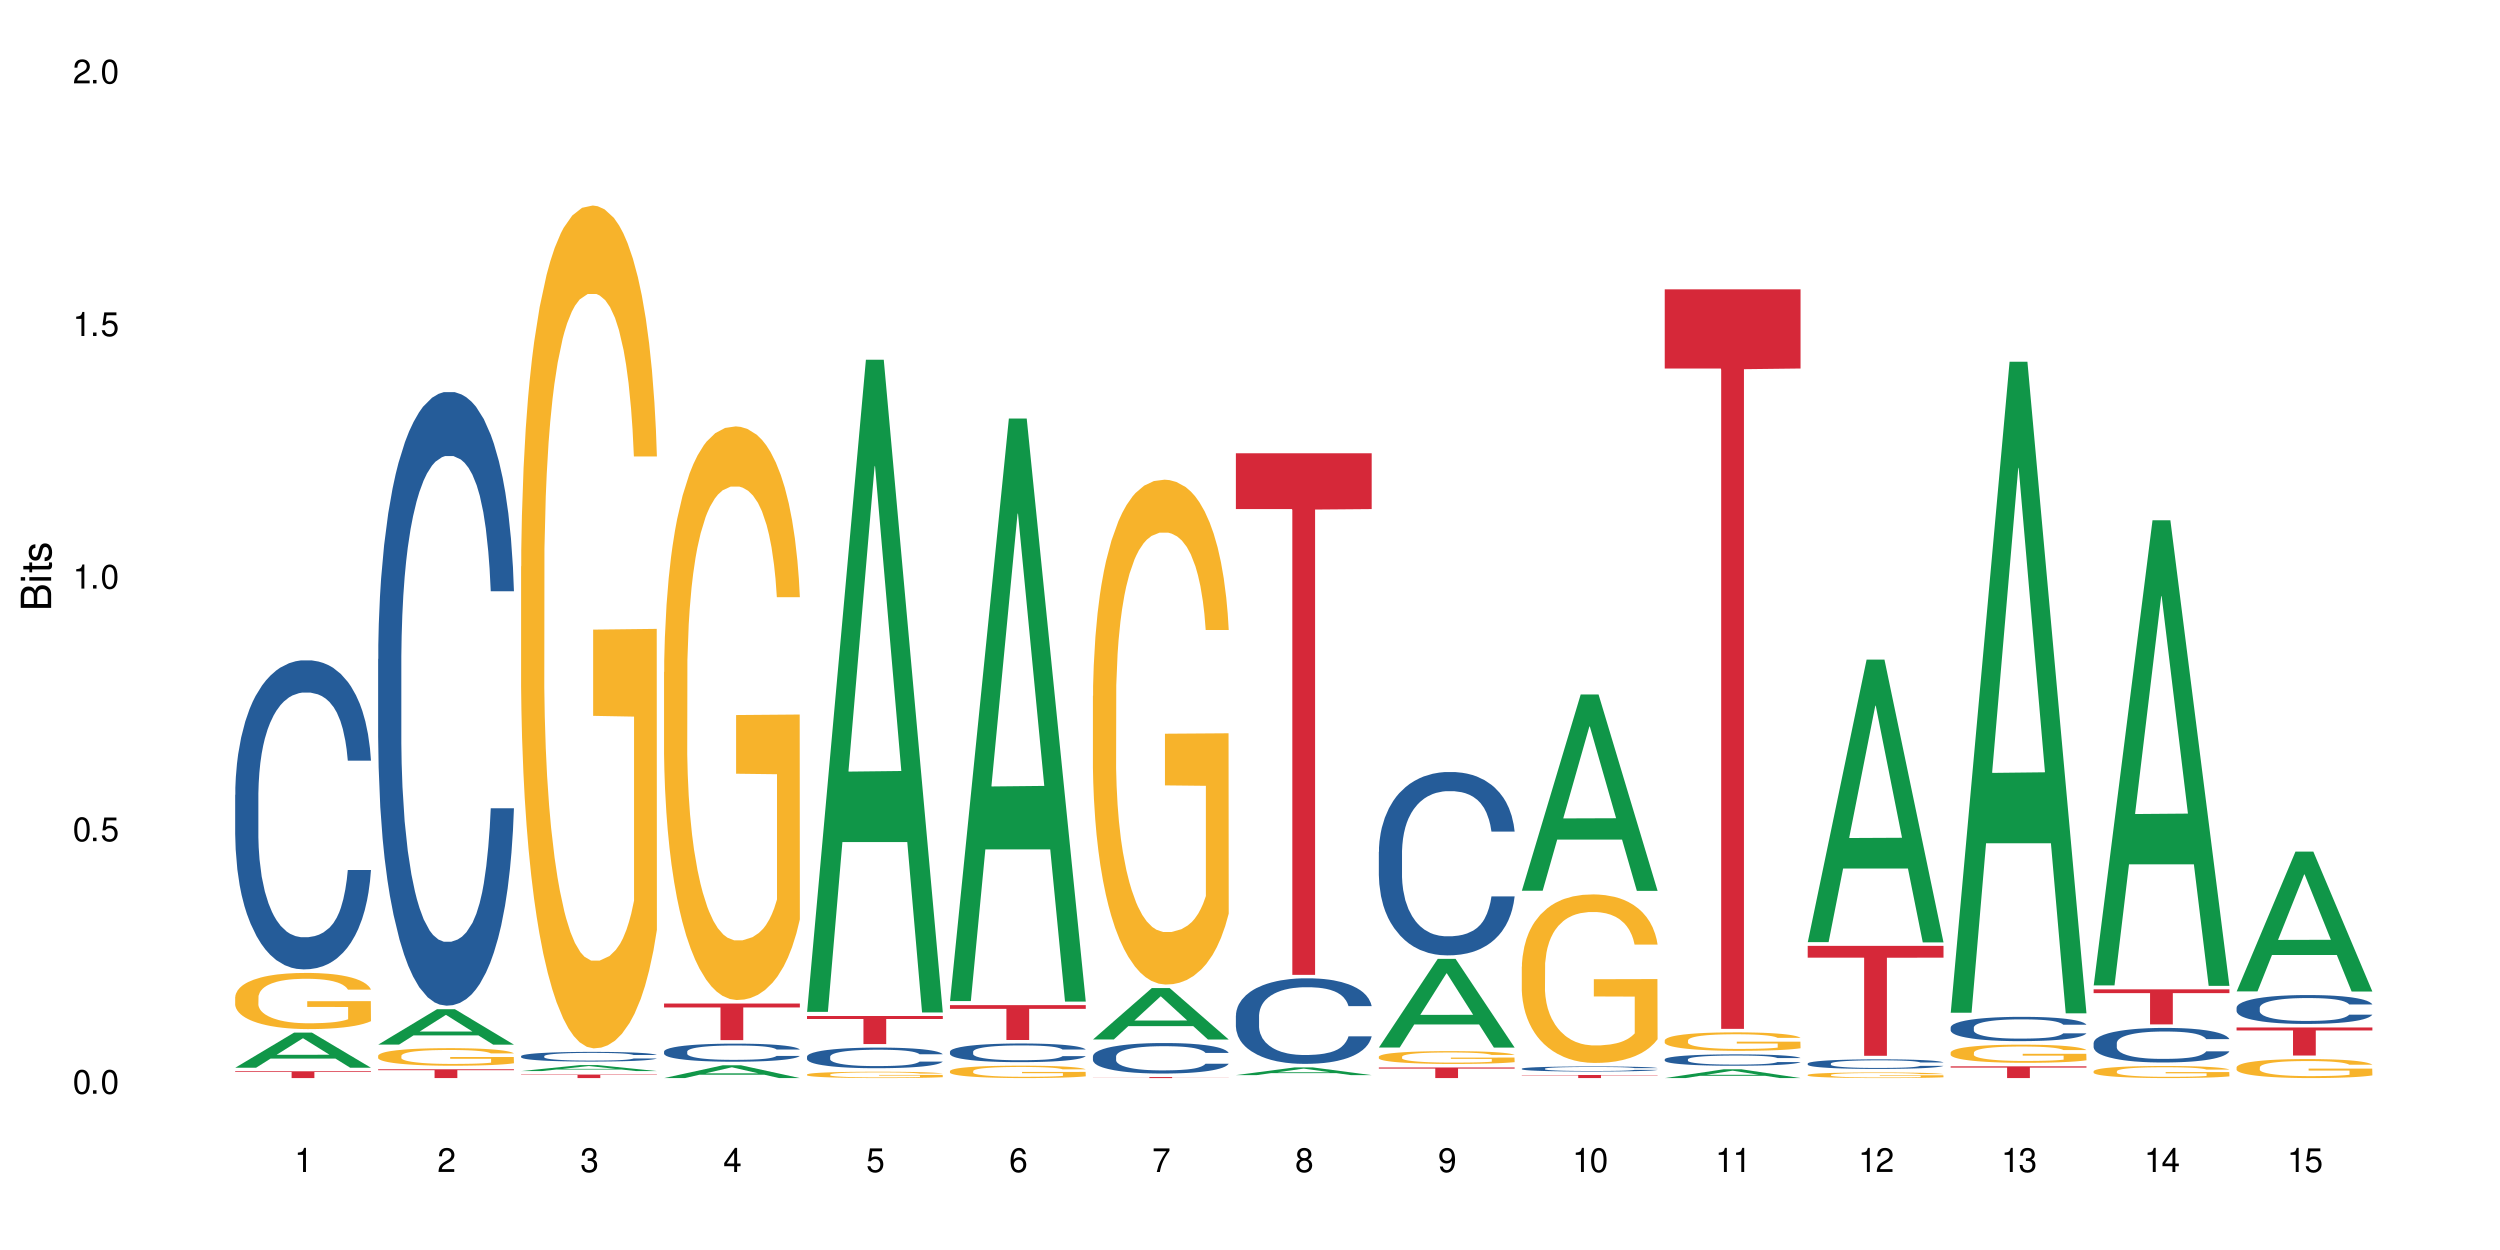 <?xml version="1.0" encoding="UTF-8"?>
<svg xmlns="http://www.w3.org/2000/svg" xmlns:xlink="http://www.w3.org/1999/xlink" width="720" height="360" viewBox="0 0 720 360">
<defs>
<g>
<g id="glyph-0-0">
</g>
<g id="glyph-0-1">
<path d="M 2.641 -6.938 C 2 -6.938 1.422 -6.656 1.078 -6.172 C 0.641 -5.562 0.406 -4.641 0.406 -3.359 C 0.406 -1.016 1.188 0.219 2.641 0.219 C 4.078 0.219 4.859 -1.016 4.859 -3.297 C 4.859 -4.641 4.656 -5.547 4.203 -6.172 C 3.844 -6.656 3.281 -6.938 2.641 -6.938 Z M 2.641 -6.188 C 3.547 -6.188 4 -5.25 4 -3.375 C 4 -1.406 3.562 -0.484 2.625 -0.484 C 1.734 -0.484 1.281 -1.438 1.281 -3.344 C 1.281 -5.25 1.734 -6.188 2.641 -6.188 Z M 2.641 -6.188 "/>
</g>
<g id="glyph-0-2">
<path d="M 1.828 -1 L 0.828 -1 L 0.828 0 L 1.828 0 Z M 1.828 -1 "/>
</g>
<g id="glyph-0-3">
<path d="M 4.562 -6.797 L 1.062 -6.797 L 0.547 -3.094 L 1.328 -3.094 C 1.719 -3.562 2.047 -3.734 2.578 -3.734 C 3.484 -3.734 4.062 -3.109 4.062 -2.094 C 4.062 -1.125 3.484 -0.531 2.578 -0.531 C 1.828 -0.531 1.375 -0.906 1.188 -1.672 L 0.328 -1.672 C 0.453 -1.109 0.547 -0.844 0.75 -0.594 C 1.125 -0.078 1.828 0.219 2.594 0.219 C 3.969 0.219 4.922 -0.781 4.922 -2.219 C 4.922 -3.562 4.031 -4.484 2.719 -4.484 C 2.25 -4.484 1.859 -4.359 1.469 -4.062 L 1.734 -5.969 L 4.562 -5.969 Z M 4.562 -6.797 "/>
</g>
<g id="glyph-0-4">
<path d="M 2.484 -4.938 L 2.484 0 L 3.328 0 L 3.328 -6.938 L 2.766 -6.938 C 2.469 -5.875 2.281 -5.734 0.984 -5.562 L 0.984 -4.938 Z M 2.484 -4.938 "/>
</g>
<g id="glyph-0-5">
<path d="M 4.859 -0.828 L 1.281 -0.828 C 1.359 -1.406 1.672 -1.781 2.5 -2.281 L 3.469 -2.828 C 4.406 -3.344 4.906 -4.062 4.906 -4.906 C 4.906 -5.484 4.672 -6.031 4.266 -6.406 C 3.859 -6.766 3.375 -6.938 2.719 -6.938 C 1.859 -6.938 1.219 -6.625 0.844 -6.031 C 0.609 -5.672 0.5 -5.234 0.484 -4.531 L 1.328 -4.531 C 1.359 -5.016 1.406 -5.281 1.531 -5.516 C 1.75 -5.938 2.188 -6.203 2.703 -6.203 C 3.469 -6.203 4.031 -5.641 4.031 -4.891 C 4.031 -4.344 3.719 -3.859 3.125 -3.516 L 2.234 -3 C 0.812 -2.172 0.406 -1.531 0.328 -0.016 L 4.859 -0.016 Z M 4.859 -0.828 "/>
</g>
<g id="glyph-0-6">
<path d="M 2.125 -3.188 L 2.578 -3.188 C 3.5 -3.188 3.984 -2.766 3.984 -1.922 C 3.984 -1.062 3.469 -0.531 2.594 -0.531 C 1.656 -0.531 1.203 -1 1.156 -2.016 L 0.312 -2.016 C 0.344 -1.453 0.438 -1.094 0.609 -0.781 C 0.953 -0.109 1.625 0.219 2.547 0.219 C 3.953 0.219 4.859 -0.625 4.859 -1.938 C 4.859 -2.828 4.516 -3.297 3.703 -3.594 C 4.344 -3.844 4.656 -4.328 4.656 -5.031 C 4.656 -6.219 3.875 -6.938 2.578 -6.938 C 1.203 -6.938 0.484 -6.172 0.453 -4.703 L 1.297 -4.703 C 1.312 -5.125 1.344 -5.359 1.453 -5.578 C 1.641 -5.969 2.062 -6.203 2.594 -6.203 C 3.344 -6.203 3.797 -5.75 3.797 -5 C 3.797 -4.516 3.609 -4.219 3.25 -4.047 C 3.016 -3.953 2.703 -3.922 2.125 -3.906 Z M 2.125 -3.188 "/>
</g>
<g id="glyph-0-7">
<path d="M 3.141 -1.672 L 3.141 0 L 3.984 0 L 3.984 -1.672 L 4.984 -1.672 L 4.984 -2.438 L 3.984 -2.438 L 3.984 -6.938 L 3.359 -6.938 L 0.266 -2.578 L 0.266 -1.672 Z M 3.141 -2.438 L 1 -2.438 L 3.141 -5.5 Z M 3.141 -2.438 "/>
</g>
<g id="glyph-0-8">
<path d="M 4.781 -5.125 C 4.609 -6.266 3.891 -6.938 2.844 -6.938 C 2.094 -6.938 1.422 -6.578 1.031 -5.953 C 0.594 -5.266 0.406 -4.422 0.406 -3.172 C 0.406 -2 0.578 -1.25 0.984 -0.641 C 1.359 -0.078 1.953 0.219 2.703 0.219 C 3.984 0.219 4.922 -0.75 4.922 -2.094 C 4.922 -3.375 4.062 -4.281 2.844 -4.281 C 2.172 -4.281 1.641 -4.031 1.281 -3.516 C 1.281 -5.234 1.828 -6.188 2.797 -6.188 C 3.391 -6.188 3.797 -5.797 3.938 -5.125 Z M 2.734 -3.531 C 3.547 -3.531 4.062 -2.953 4.062 -2.031 C 4.062 -1.156 3.484 -0.531 2.703 -0.531 C 1.922 -0.531 1.328 -1.188 1.328 -2.078 C 1.328 -2.938 1.906 -3.531 2.734 -3.531 Z M 2.734 -3.531 "/>
</g>
<g id="glyph-0-9">
<path d="M 4.984 -6.797 L 0.438 -6.797 L 0.438 -5.969 L 4.109 -5.969 C 2.5 -3.656 1.828 -2.234 1.328 0 L 2.219 0 C 2.594 -2.172 3.453 -4.047 4.984 -6.094 Z M 4.984 -6.797 "/>
</g>
<g id="glyph-0-10">
<path d="M 3.75 -3.656 C 4.469 -4.094 4.688 -4.438 4.688 -5.078 C 4.688 -6.172 3.844 -6.938 2.641 -6.938 C 1.438 -6.938 0.594 -6.172 0.594 -5.094 C 0.594 -4.438 0.812 -4.094 1.516 -3.656 C 0.734 -3.266 0.359 -2.703 0.359 -1.922 C 0.359 -0.656 1.281 0.219 2.641 0.219 C 3.984 0.219 4.922 -0.656 4.922 -1.922 C 4.922 -2.703 4.531 -3.266 3.75 -3.656 Z M 2.641 -6.188 C 3.359 -6.188 3.812 -5.75 3.812 -5.062 C 3.812 -4.406 3.344 -3.984 2.641 -3.984 C 1.922 -3.984 1.453 -4.406 1.453 -5.078 C 1.453 -5.75 1.922 -6.188 2.641 -6.188 Z M 2.641 -3.266 C 3.484 -3.266 4.062 -2.719 4.062 -1.906 C 4.062 -1.078 3.484 -0.531 2.625 -0.531 C 1.797 -0.531 1.219 -1.094 1.219 -1.906 C 1.219 -2.719 1.781 -3.266 2.641 -3.266 Z M 2.641 -3.266 "/>
</g>
<g id="glyph-0-11">
<path d="M 0.516 -1.578 C 0.672 -0.453 1.406 0.219 2.438 0.219 C 3.188 0.219 3.859 -0.141 4.266 -0.766 C 4.688 -1.453 4.891 -2.297 4.891 -3.547 C 4.891 -4.719 4.703 -5.453 4.312 -6.078 C 3.938 -6.641 3.344 -6.938 2.594 -6.938 C 1.297 -6.938 0.359 -5.969 0.359 -4.625 C 0.359 -3.344 1.234 -2.453 2.453 -2.453 C 3.094 -2.453 3.578 -2.672 4.016 -3.203 C 4 -1.484 3.469 -0.531 2.5 -0.531 C 1.906 -0.531 1.484 -0.906 1.359 -1.578 Z M 2.578 -6.203 C 3.375 -6.203 3.969 -5.531 3.969 -4.641 C 3.969 -3.797 3.391 -3.188 2.547 -3.188 C 1.734 -3.188 1.234 -3.766 1.234 -4.688 C 1.234 -5.562 1.797 -6.203 2.578 -6.203 Z M 2.578 -6.203 "/>
</g>
<g id="glyph-1-0">
</g>
<g id="glyph-1-1">
<path d="M 0 -0.953 L 0 -4.891 C 0 -5.719 -0.234 -6.344 -0.734 -6.797 C -1.188 -7.234 -1.812 -7.469 -2.5 -7.469 C -3.547 -7.469 -4.188 -7 -4.625 -5.875 C -4.984 -6.688 -5.625 -7.094 -6.531 -7.094 C -7.172 -7.094 -7.734 -6.859 -8.141 -6.391 C -8.562 -5.922 -8.75 -5.344 -8.75 -4.5 L -8.75 -0.953 Z M -4.984 -2.062 L -7.766 -2.062 L -7.766 -4.219 C -7.766 -4.844 -7.688 -5.203 -7.453 -5.5 C -7.219 -5.812 -6.859 -5.969 -6.375 -5.969 C -5.891 -5.969 -5.531 -5.812 -5.297 -5.5 C -5.062 -5.203 -4.984 -4.844 -4.984 -4.219 Z M -0.984 -2.062 L -4 -2.062 L -4 -4.781 C -4 -5.766 -3.438 -6.359 -2.484 -6.359 C -1.547 -6.359 -0.984 -5.766 -0.984 -4.781 Z M -0.984 -2.062 "/>
</g>
<g id="glyph-1-2">
<path d="M -6.281 -1.797 L -6.281 -0.797 L 0 -0.797 L 0 -1.797 Z M -8.75 -1.797 L -8.75 -0.797 L -7.484 -0.797 L -7.484 -1.797 Z M -8.75 -1.797 "/>
</g>
<g id="glyph-1-3">
<path d="M -6.281 -3.047 L -6.281 -2.016 L -8.016 -2.016 L -8.016 -1.016 L -6.281 -1.016 L -6.281 -0.172 L -5.469 -0.172 L -5.469 -1.016 L -0.719 -1.016 C -0.078 -1.016 0.281 -1.453 0.281 -2.234 C 0.281 -2.5 0.25 -2.719 0.188 -3.047 L -0.641 -3.047 C -0.609 -2.906 -0.594 -2.766 -0.594 -2.562 C -0.594 -2.141 -0.719 -2.016 -1.156 -2.016 L -5.469 -2.016 L -5.469 -3.047 Z M -6.281 -3.047 "/>
</g>
<g id="glyph-1-4">
<path d="M -4.531 -5.25 C -5.766 -5.25 -6.469 -4.422 -6.469 -2.969 C -6.469 -1.516 -5.719 -0.562 -4.547 -0.562 C -3.562 -0.562 -3.094 -1.062 -2.734 -2.562 L -2.516 -3.484 C -2.344 -4.188 -2.094 -4.469 -1.641 -4.469 C -1.047 -4.469 -0.641 -3.875 -0.641 -3 C -0.641 -2.453 -0.797 -2 -1.062 -1.75 C -1.25 -1.594 -1.422 -1.531 -1.875 -1.469 L -1.875 -0.406 C -0.422 -0.453 0.281 -1.266 0.281 -2.922 C 0.281 -4.5 -0.5 -5.516 -1.719 -5.516 C -2.656 -5.516 -3.172 -4.984 -3.469 -3.734 L -3.703 -2.766 C -3.891 -1.953 -4.156 -1.609 -4.594 -1.609 C -5.188 -1.609 -5.547 -2.125 -5.547 -2.938 C -5.547 -3.75 -5.203 -4.172 -4.531 -4.203 Z M -4.531 -5.25 "/>
</g>
</g>
</defs>
<rect x="-72" y="-36" width="864" height="432" fill="rgb(100%, 100%, 100%)" fill-opacity="1"/>
<path fill-rule="nonzero" fill="rgb(6.275%, 58.824%, 28.235%)" fill-opacity="1" d="M 67.73 307.508 L 67.773 307.5 L 84.695 297.391 L 89.836 297.391 L 106.844 307.516 L 100.867 307.516 L 96.605 304.875 L 77.926 304.875 L 73.75 307.508 L 67.73 307.508 L 79.723 303.781 L 94.895 303.77 L 87.328 299.047 L 87.246 299.035 L 87.16 299.062 L 79.684 303.77 L 79.723 303.781 Z M 67.73 307.508 "/>
<path fill-rule="nonzero" fill="rgb(14.51%, 36.078%, 60%)" fill-opacity="1" d="M 67.73 228.918 L 67.777 228.84 L 67.777 226.887 L 67.922 223.797 L 68.254 219.891 L 68.59 217.207 L 69.449 212.406 L 70.641 207.77 L 71.879 204.191 L 72.785 202.074 L 73.598 200.449 L 75.457 197.438 L 76.652 195.895 L 77.938 194.512 L 79.512 193.129 L 80.656 192.312 L 83.234 191.012 L 85.141 190.441 L 86.621 190.199 L 89.816 190.199 L 91.723 190.523 L 93.105 190.93 L 94.633 191.582 L 95.922 192.312 L 98.164 194.105 L 100.168 196.383 L 101.074 197.684 L 102.504 200.203 L 103.602 202.645 L 104.363 204.762 L 105.223 207.77 L 105.984 211.43 L 106.559 215.578 L 106.844 219.078 L 100.168 219.078 L 99.832 215.824 L 99.449 213.301 L 98.734 209.965 L 98.02 207.605 L 97.02 205.25 L 96.113 203.703 L 94.871 202.156 L 93.773 201.18 L 92.629 200.449 L 91.531 199.961 L 89.434 199.473 L 87 199.473 L 86.094 199.637 L 84.234 200.285 L 83.234 200.855 L 81.801 201.996 L 80.801 203.051 L 79.609 204.68 L 78.797 206.062 L 77.797 208.176 L 77.078 210.047 L 76.27 212.73 L 75.793 214.766 L 75.363 217.043 L 74.98 219.727 L 74.695 222.574 L 74.504 225.586 L 74.41 228.512 L 74.41 241.121 L 74.504 244.051 L 74.742 247.469 L 75.363 252.43 L 76.27 256.742 L 77.32 260.156 L 78.32 262.598 L 78.891 263.734 L 79.656 265.039 L 80.848 266.664 L 82.566 268.293 L 83.566 268.941 L 85.094 269.594 L 86.668 269.918 L 88.766 269.918 L 90.625 269.594 L 91.867 269.188 L 93.156 268.535 L 94.918 267.152 L 96.016 265.852 L 96.969 264.305 L 97.688 262.762 L 98.164 261.457 L 98.879 258.938 L 99.449 256.172 L 99.879 253.324 L 100.168 250.559 L 106.844 250.559 L 106.559 253.812 L 106.129 256.984 L 105.699 259.344 L 105.031 262.191 L 104.27 264.711 L 103.172 267.559 L 102.266 269.43 L 101.074 271.465 L 99.977 273.008 L 98.781 274.391 L 97.02 276.02 L 95.875 276.832 L 94.633 277.566 L 93.156 278.215 L 91.293 278.785 L 89.289 279.109 L 87.43 279.191 L 85.426 279.027 L 83.949 278.703 L 81.992 277.973 L 79.559 276.508 L 77.797 274.961 L 76.414 273.418 L 75.219 271.789 L 73.883 269.594 L 72.168 266.016 L 71.117 263.246 L 70.402 260.969 L 69.59 257.797 L 69.02 254.949 L 68.352 250.395 L 67.875 244.621 L 67.73 240.145 Z M 67.73 228.918 "/>
<path fill-rule="nonzero" fill="rgb(96.863%, 70.196%, 16.863%)" fill-opacity="1" d="M 67.73 287.133 L 67.777 287.117 L 67.777 286.82 L 67.969 286.156 L 68.445 285.238 L 69.066 284.488 L 69.734 283.895 L 70.164 283.586 L 70.879 283.141 L 71.5 282.816 L 73.074 282.152 L 75.078 281.531 L 76.172 281.266 L 77.414 281.016 L 79.18 280.734 L 79.988 280.629 L 82.469 280.395 L 85.285 280.246 L 88.383 280.203 L 89.816 280.215 L 91.77 280.273 L 94.441 280.438 L 95.969 280.586 L 97.16 280.734 L 98.402 280.926 L 99.926 281.223 L 101.359 281.574 L 102.504 281.93 L 103.648 282.375 L 104.602 282.848 L 105.414 283.363 L 106.129 283.984 L 106.559 284.5 L 106.844 285.02 L 100.215 285.02 L 99.832 284.5 L 99.402 284.102 L 98.688 283.613 L 97.973 283.262 L 97.258 282.98 L 95.922 282.594 L 94.777 282.359 L 93.344 282.152 L 91.961 282.02 L 90.387 281.93 L 89.434 281.902 L 86.906 281.902 L 84.617 282.004 L 83.281 282.121 L 82.328 282.242 L 80.992 282.461 L 80.18 282.641 L 79.703 282.758 L 78.273 283.215 L 77.32 283.629 L 76.793 283.91 L 76.125 284.352 L 75.648 284.754 L 75.125 285.344 L 74.84 285.785 L 74.457 286.793 L 74.41 289.453 L 74.551 290.012 L 74.84 290.617 L 75.219 291.152 L 75.793 291.711 L 76.363 292.141 L 77.367 292.719 L 78.227 293.102 L 78.891 293.352 L 80.18 293.75 L 80.703 293.883 L 81.945 294.148 L 83.234 294.355 L 84.809 294.535 L 86 294.621 L 87.906 294.695 L 90.34 294.695 L 93.203 294.609 L 95.016 294.488 L 96.254 294.371 L 97.066 294.27 L 98.066 294.105 L 98.781 293.957 L 99.449 293.797 L 100.262 293.543 L 100.262 290.012 L 88.48 289.996 L 88.48 288.344 L 106.797 288.328 L 106.844 294.105 L 105.844 294.504 L 104.602 294.891 L 103.41 295.184 L 102.168 295.438 L 100.406 295.715 L 98.973 295.895 L 96.781 296.102 L 94.777 296.234 L 92.676 296.324 L 90.816 296.367 L 88.621 296.383 L 86.668 296.352 L 84.57 296.262 L 82.898 296.145 L 81.371 295.996 L 79.848 295.805 L 77.938 295.496 L 76.699 295.242 L 75.41 294.934 L 74.121 294.562 L 72.977 294.164 L 72.215 293.855 L 71.453 293.5 L 70.641 293.059 L 69.879 292.555 L 69.305 292.098 L 68.781 291.578 L 68.398 291.09 L 68.016 290.426 L 67.828 289.895 L 67.73 289.438 Z M 67.73 287.133 "/>
<path fill-rule="nonzero" fill="rgb(83.922%, 15.686%, 22.353%)" fill-opacity="1" d="M 67.73 308.527 L 106.844 308.527 L 106.844 308.738 L 90.543 308.738 L 90.543 310.488 L 83.984 310.488 L 83.984 308.738 L 67.73 308.738 Z M 67.73 308.527 "/>
<path fill-rule="nonzero" fill="rgb(6.275%, 58.824%, 28.235%)" fill-opacity="1" d="M 108.902 300.848 L 108.945 300.84 L 125.867 290.648 L 131.008 290.648 L 148.016 300.859 L 142.039 300.859 L 137.777 298.195 L 119.098 298.195 L 114.922 300.848 L 108.902 300.848 L 120.895 297.09 L 136.062 297.082 L 128.5 292.316 L 128.418 292.309 L 128.332 292.336 L 120.855 297.082 L 120.895 297.09 Z M 108.902 300.848 "/>
<path fill-rule="nonzero" fill="rgb(14.51%, 36.078%, 60%)" fill-opacity="1" d="M 108.902 189.824 L 108.949 189.664 L 108.949 185.785 L 109.094 179.648 L 109.426 171.895 L 109.762 166.566 L 110.621 157.035 L 111.812 147.828 L 113.051 140.723 L 113.957 136.523 L 114.77 133.293 L 116.629 127.316 L 117.82 124.25 L 119.109 121.504 L 120.684 118.758 L 121.828 117.141 L 124.406 114.559 L 126.312 113.426 L 127.793 112.941 L 130.988 112.941 L 132.895 113.59 L 134.277 114.395 L 135.805 115.688 L 137.094 117.141 L 139.336 120.695 L 141.336 125.219 L 142.242 127.801 L 143.676 132.809 L 144.773 137.656 L 145.535 141.855 L 146.395 147.828 L 147.156 155.098 L 147.73 163.336 L 148.016 170.281 L 141.336 170.281 L 141.004 163.82 L 140.621 158.812 L 139.906 152.191 L 139.191 147.508 L 138.191 142.824 L 137.285 139.754 L 136.043 136.684 L 134.945 134.746 L 133.801 133.293 L 132.703 132.324 L 130.605 131.355 L 128.172 131.355 L 127.266 131.68 L 125.406 132.969 L 124.406 134.102 L 122.973 136.363 L 121.973 138.461 L 120.781 141.691 L 119.969 144.438 L 118.969 148.637 L 118.25 152.352 L 117.441 157.684 L 116.965 161.719 L 116.535 166.242 L 116.152 171.574 L 115.867 177.227 L 115.676 183.203 L 115.582 189.016 L 115.582 214.051 L 115.676 219.867 L 115.914 226.648 L 116.535 236.504 L 117.441 245.062 L 118.488 251.848 L 119.492 256.691 L 120.062 258.953 L 120.828 261.535 L 122.02 264.766 L 123.738 267.996 L 124.738 269.289 L 126.266 270.582 L 127.84 271.227 L 129.938 271.227 L 131.797 270.582 L 133.039 269.773 L 134.324 268.48 L 136.09 265.738 L 137.188 263.152 L 138.141 260.082 L 138.859 257.016 L 139.336 254.43 L 140.051 249.422 L 140.621 243.934 L 141.051 238.277 L 141.336 232.789 L 148.016 232.789 L 147.73 239.246 L 147.301 245.547 L 146.871 250.23 L 146.203 255.883 L 145.441 260.891 L 144.344 266.543 L 143.438 270.258 L 142.242 274.297 L 141.148 277.367 L 139.953 280.113 L 138.191 283.34 L 137.043 284.957 L 135.805 286.41 L 134.324 287.703 L 132.465 288.832 L 130.461 289.48 L 128.602 289.641 L 126.598 289.316 L 125.121 288.672 L 123.164 287.219 L 120.73 284.312 L 118.969 281.242 L 117.582 278.172 L 116.391 274.941 L 115.055 270.582 L 113.34 263.477 L 112.289 257.984 L 111.574 253.461 L 110.762 247.164 L 110.191 241.508 L 109.523 232.465 L 109.047 220.996 L 108.902 212.113 Z M 108.902 189.824 "/>
<path fill-rule="nonzero" fill="rgb(96.863%, 70.196%, 16.863%)" fill-opacity="1" d="M 108.902 304.039 L 108.949 304.035 L 108.949 303.941 L 109.141 303.734 L 109.617 303.445 L 110.238 303.211 L 110.906 303.023 L 111.336 302.926 L 112.051 302.789 L 112.672 302.688 L 114.246 302.48 L 116.25 302.285 L 117.344 302.199 L 118.586 302.121 L 120.352 302.035 L 121.16 302.004 L 123.641 301.93 L 126.457 301.883 L 129.555 301.867 L 130.988 301.871 L 132.941 301.891 L 135.613 301.941 L 137.141 301.988 L 138.332 302.035 L 139.574 302.094 L 141.098 302.188 L 142.531 302.297 L 143.676 302.41 L 144.82 302.547 L 145.773 302.695 L 146.586 302.859 L 147.301 303.051 L 147.73 303.215 L 148.016 303.375 L 141.387 303.375 L 141.004 303.215 L 140.574 303.09 L 139.859 302.938 L 139.145 302.824 L 138.43 302.738 L 137.094 302.617 L 135.949 302.543 L 134.516 302.48 L 133.133 302.438 L 131.559 302.41 L 130.605 302.398 L 128.078 302.398 L 125.789 302.434 L 124.453 302.469 L 123.5 302.508 L 122.164 302.574 L 121.352 302.633 L 120.875 302.668 L 119.445 302.812 L 118.488 302.941 L 117.965 303.027 L 117.297 303.168 L 116.82 303.293 L 116.297 303.477 L 116.008 303.617 L 115.629 303.93 L 115.582 304.766 L 115.723 304.941 L 116.008 305.129 L 116.391 305.297 L 116.965 305.473 L 117.535 305.605 L 118.539 305.789 L 119.395 305.906 L 120.062 305.984 L 121.352 306.109 L 121.875 306.152 L 123.117 306.234 L 124.406 306.301 L 125.98 306.355 L 127.172 306.383 L 129.078 306.406 L 131.512 306.406 L 134.375 306.379 L 136.188 306.344 L 137.426 306.305 L 138.238 306.273 L 139.238 306.223 L 139.953 306.176 L 140.621 306.125 L 141.434 306.047 L 141.434 304.941 L 129.652 304.938 L 129.652 304.418 L 147.969 304.414 L 148.016 306.223 L 147.016 306.348 L 145.773 306.469 L 144.582 306.559 L 143.34 306.637 L 141.578 306.727 L 140.145 306.781 L 137.949 306.848 L 135.949 306.887 L 133.848 306.918 L 131.988 306.93 L 129.793 306.934 L 127.84 306.926 L 125.742 306.898 L 124.07 306.859 L 122.543 306.816 L 121.02 306.754 L 119.109 306.656 L 117.871 306.578 L 116.582 306.48 L 115.293 306.367 L 114.148 306.242 L 113.387 306.145 L 112.625 306.031 L 111.812 305.895 L 111.051 305.734 L 110.477 305.594 L 109.953 305.43 L 109.57 305.277 L 109.188 305.07 L 108.996 304.902 L 108.902 304.762 Z M 108.902 304.039 "/>
<path fill-rule="nonzero" fill="rgb(83.922%, 15.686%, 22.353%)" fill-opacity="1" d="M 108.902 307.945 L 148.016 307.945 L 148.016 308.215 L 131.715 308.219 L 131.715 310.488 L 125.156 310.488 L 125.156 308.223 L 125.062 308.215 L 108.902 308.215 Z M 108.902 307.945 "/>
<path fill-rule="nonzero" fill="rgb(6.275%, 58.824%, 28.235%)" fill-opacity="1" d="M 150.074 308.465 L 150.117 308.465 L 167.039 306.746 L 172.18 306.746 L 189.188 308.469 L 183.211 308.469 L 178.949 308.02 L 160.27 308.02 L 156.09 308.465 L 150.074 308.465 L 162.066 307.832 L 177.234 307.832 L 169.672 307.027 L 169.59 307.023 L 169.504 307.031 L 162.027 307.832 L 162.066 307.832 Z M 150.074 308.465 "/>
<path fill-rule="nonzero" fill="rgb(14.51%, 36.078%, 60%)" fill-opacity="1" d="M 150.074 304.156 L 150.121 304.156 L 150.121 304.094 L 150.266 303.996 L 150.598 303.875 L 150.934 303.789 L 151.793 303.641 L 152.984 303.496 L 154.223 303.383 L 155.129 303.316 L 155.941 303.266 L 157.801 303.172 L 158.992 303.121 L 160.281 303.078 L 161.855 303.035 L 163 303.008 L 165.578 302.969 L 167.484 302.949 L 168.965 302.941 L 172.16 302.941 L 174.066 302.953 L 175.449 302.965 L 176.977 302.988 L 178.266 303.008 L 180.508 303.066 L 182.508 303.137 L 183.414 303.18 L 184.848 303.258 L 185.945 303.332 L 186.707 303.398 L 187.566 303.496 L 188.328 303.609 L 188.902 303.738 L 189.188 303.848 L 182.508 303.848 L 182.176 303.746 L 181.793 303.668 L 181.078 303.562 L 180.363 303.488 L 179.359 303.414 L 178.453 303.367 L 177.215 303.32 L 176.117 303.289 L 174.973 303.266 L 173.875 303.25 L 171.777 303.234 L 169.344 303.234 L 168.438 303.238 L 166.578 303.258 L 165.578 303.277 L 164.145 303.312 L 163.145 303.348 L 161.953 303.398 L 161.141 303.441 L 160.137 303.508 L 159.422 303.566 L 158.613 303.648 L 158.137 303.715 L 157.707 303.785 L 157.324 303.871 L 157.039 303.961 L 156.848 304.055 L 156.754 304.145 L 156.754 304.539 L 156.848 304.633 L 157.086 304.738 L 157.707 304.895 L 158.613 305.031 L 159.66 305.137 L 160.664 305.215 L 161.234 305.25 L 162 305.293 L 163.191 305.344 L 164.91 305.395 L 165.91 305.414 L 167.438 305.434 L 169.012 305.445 L 171.109 305.445 L 172.969 305.434 L 174.211 305.422 L 175.496 305.402 L 177.262 305.359 L 178.359 305.316 L 179.312 305.27 L 180.027 305.219 L 180.508 305.18 L 181.223 305.102 L 181.793 305.012 L 182.223 304.922 L 182.508 304.836 L 189.188 304.836 L 188.902 304.938 L 188.473 305.039 L 188.043 305.113 L 187.375 305.203 L 186.613 305.281 L 185.516 305.371 L 184.609 305.43 L 183.414 305.492 L 182.32 305.543 L 181.125 305.586 L 179.359 305.637 L 178.215 305.66 L 176.977 305.684 L 175.496 305.703 L 173.637 305.723 L 171.633 305.734 L 169.773 305.734 L 167.77 305.73 L 166.293 305.719 L 164.336 305.695 L 161.902 305.652 L 160.137 305.602 L 158.754 305.555 L 157.562 305.504 L 156.227 305.434 L 154.512 305.32 L 153.461 305.234 L 152.746 305.164 L 151.934 305.062 L 151.363 304.977 L 150.695 304.832 L 150.219 304.652 L 150.074 304.512 Z M 150.074 304.156 "/>
<path fill-rule="nonzero" fill="rgb(96.863%, 70.196%, 16.863%)" fill-opacity="1" d="M 150.074 163.156 L 150.121 162.934 L 150.121 158.5 L 150.312 148.523 L 150.789 134.777 L 151.41 123.473 L 152.078 114.605 L 152.508 109.949 L 153.223 103.297 L 153.844 98.422 L 155.418 88.445 L 157.418 79.133 L 158.516 75.145 L 159.758 71.375 L 161.523 67.164 L 162.332 65.609 L 164.812 62.062 L 167.629 59.848 L 170.727 59.184 L 172.16 59.402 L 174.113 60.289 L 176.785 62.73 L 178.312 64.945 L 179.504 67.164 L 180.746 70.043 L 182.27 74.477 L 183.703 79.801 L 184.848 85.121 L 185.992 91.77 L 186.945 98.863 L 187.758 106.625 L 188.473 115.934 L 188.902 123.695 L 189.188 131.453 L 182.559 131.453 L 182.176 123.695 L 181.746 117.707 L 181.031 110.391 L 180.316 105.07 L 179.602 100.859 L 178.266 95.098 L 177.121 91.547 L 175.688 88.445 L 174.305 86.449 L 172.73 85.121 L 171.777 84.676 L 169.25 84.676 L 166.961 86.227 L 165.625 88 L 164.672 89.773 L 163.336 93.102 L 162.523 95.762 L 162.047 97.535 L 160.617 104.406 L 159.66 110.613 L 159.137 114.828 L 158.469 121.477 L 157.992 127.461 L 157.469 136.332 L 157.18 142.98 L 156.801 158.055 L 156.754 197.961 L 156.895 206.387 L 157.18 215.473 L 157.562 223.457 L 158.137 231.879 L 158.707 238.309 L 159.711 246.953 L 160.566 252.719 L 161.234 256.488 L 162.523 262.473 L 163.047 264.469 L 164.289 268.457 L 165.578 271.562 L 167.148 274.223 L 168.344 275.551 L 170.25 276.66 L 172.684 276.66 L 175.547 275.332 L 177.359 273.559 L 178.598 271.785 L 179.41 270.23 L 180.41 267.793 L 181.125 265.578 L 181.793 263.137 L 182.605 259.371 L 182.605 206.387 L 170.824 206.164 L 170.824 181.332 L 189.141 181.113 L 189.188 267.793 L 188.188 273.777 L 186.945 279.543 L 185.754 283.977 L 184.512 287.746 L 182.746 291.957 L 181.316 294.617 L 179.121 297.723 L 177.121 299.719 L 175.02 301.047 L 173.16 301.711 L 170.965 301.934 L 169.012 301.492 L 166.91 300.16 L 165.242 298.387 L 163.715 296.172 L 162.191 293.289 L 160.281 288.633 L 159.043 284.863 L 157.754 280.207 L 156.465 274.664 L 155.32 268.68 L 154.559 264.023 L 153.793 258.703 L 152.984 252.055 L 152.219 244.516 L 151.648 237.645 L 151.125 229.883 L 150.742 222.57 L 150.359 212.594 L 150.168 204.613 L 150.074 197.738 Z M 150.074 163.156 "/>
<path fill-rule="nonzero" fill="rgb(83.922%, 15.686%, 22.353%)" fill-opacity="1" d="M 150.074 309.477 L 189.188 309.477 L 189.188 309.586 L 172.887 309.586 L 172.887 310.488 L 166.328 310.488 L 166.328 309.586 L 150.074 309.586 Z M 150.074 309.477 "/>
<path fill-rule="nonzero" fill="rgb(6.275%, 58.824%, 28.235%)" fill-opacity="1" d="M 191.246 310.484 L 191.289 310.48 L 208.211 306.789 L 213.352 306.789 L 230.359 310.488 L 224.383 310.488 L 220.121 309.52 L 201.441 309.52 L 197.262 310.484 L 191.246 310.484 L 203.238 309.121 L 218.406 309.117 L 210.844 307.391 L 210.762 307.387 L 210.676 307.398 L 203.195 309.117 L 203.238 309.121 Z M 191.246 310.484 "/>
<path fill-rule="nonzero" fill="rgb(14.51%, 36.078%, 60%)" fill-opacity="1" d="M 191.246 302.836 L 191.293 302.832 L 191.293 302.715 L 191.438 302.535 L 191.77 302.309 L 192.105 302.148 L 192.965 301.867 L 194.156 301.598 L 195.395 301.387 L 196.301 301.266 L 197.113 301.168 L 198.973 300.992 L 200.164 300.902 L 201.453 300.82 L 203.027 300.742 L 204.172 300.691 L 206.746 300.617 L 208.656 300.582 L 210.133 300.57 L 213.332 300.57 L 215.238 300.59 L 216.621 300.613 L 218.148 300.648 L 219.438 300.691 L 221.676 300.797 L 223.68 300.93 L 224.586 301.008 L 226.02 301.156 L 227.117 301.297 L 227.879 301.422 L 228.738 301.598 L 229.5 301.812 L 230.074 302.055 L 230.359 302.258 L 223.68 302.258 L 223.348 302.07 L 222.965 301.922 L 222.25 301.727 L 221.535 301.59 L 220.531 301.449 L 219.625 301.359 L 218.387 301.27 L 217.289 301.211 L 216.145 301.168 L 215.047 301.141 L 212.949 301.113 L 210.516 301.113 L 209.609 301.121 L 207.75 301.16 L 206.746 301.191 L 205.316 301.258 L 204.316 301.32 L 203.121 301.418 L 202.312 301.496 L 201.309 301.621 L 200.594 301.73 L 199.785 301.887 L 199.309 302.008 L 198.879 302.141 L 198.496 302.297 L 198.211 302.465 L 198.02 302.641 L 197.922 302.812 L 197.922 303.551 L 198.02 303.723 L 198.258 303.922 L 198.879 304.211 L 199.785 304.465 L 200.832 304.664 L 201.836 304.809 L 202.406 304.875 L 203.172 304.949 L 204.363 305.047 L 206.082 305.141 L 207.082 305.18 L 208.609 305.215 L 210.184 305.234 L 212.281 305.234 L 214.141 305.215 L 215.383 305.191 L 216.668 305.156 L 218.434 305.074 L 219.531 304.996 L 220.484 304.906 L 221.199 304.816 L 221.676 304.742 L 222.395 304.594 L 222.965 304.43 L 223.395 304.266 L 223.68 304.102 L 230.359 304.102 L 230.074 304.293 L 229.645 304.477 L 229.215 304.617 L 228.547 304.785 L 227.781 304.93 L 226.688 305.098 L 225.781 305.207 L 224.586 305.324 L 223.488 305.418 L 222.297 305.496 L 220.531 305.594 L 219.387 305.641 L 218.148 305.684 L 216.668 305.723 L 214.809 305.754 L 212.805 305.773 L 210.945 305.777 L 208.941 305.77 L 207.465 305.75 L 205.508 305.707 L 203.074 305.621 L 201.309 305.531 L 199.926 305.441 L 198.734 305.344 L 197.398 305.215 L 195.684 305.008 L 194.633 304.844 L 193.918 304.711 L 193.105 304.527 L 192.535 304.359 L 191.867 304.094 L 191.391 303.754 L 191.246 303.492 Z M 191.246 302.836 "/>
<path fill-rule="nonzero" fill="rgb(96.863%, 70.196%, 16.863%)" fill-opacity="1" d="M 191.246 193.559 L 191.293 193.41 L 191.293 190.391 L 191.484 183.602 L 191.961 174.246 L 192.582 166.551 L 193.25 160.516 L 193.68 157.348 L 194.395 152.824 L 195.016 149.504 L 196.59 142.715 L 198.59 136.375 L 199.688 133.66 L 200.93 131.098 L 202.695 128.23 L 203.504 127.172 L 205.984 124.758 L 208.801 123.25 L 211.898 122.797 L 213.332 122.949 L 215.285 123.551 L 217.957 125.211 L 219.484 126.719 L 220.676 128.23 L 221.918 130.191 L 223.441 133.207 L 224.875 136.828 L 226.02 140.449 L 227.164 144.977 L 228.117 149.805 L 228.93 155.086 L 229.645 161.422 L 230.074 166.703 L 230.359 171.984 L 223.73 171.984 L 223.348 166.703 L 222.918 162.629 L 222.203 157.652 L 221.488 154.031 L 220.77 151.164 L 219.438 147.238 L 218.293 144.824 L 216.859 142.715 L 215.477 141.355 L 213.902 140.449 L 212.949 140.148 L 210.422 140.148 L 208.133 141.203 L 206.797 142.41 L 205.84 143.617 L 204.508 145.883 L 203.695 147.691 L 203.219 148.898 L 201.789 153.578 L 200.832 157.801 L 200.309 160.668 L 199.641 165.195 L 199.164 169.27 L 198.641 175.305 L 198.352 179.828 L 197.973 190.09 L 197.922 217.246 L 198.066 222.98 L 198.352 229.168 L 198.734 234.598 L 199.309 240.332 L 199.879 244.707 L 200.883 250.594 L 201.738 254.516 L 202.406 257.078 L 203.695 261.152 L 204.219 262.512 L 205.461 265.227 L 206.746 267.34 L 208.32 269.148 L 209.516 270.055 L 211.422 270.809 L 213.855 270.809 L 216.719 269.906 L 218.531 268.699 L 219.77 267.492 L 220.582 266.434 L 221.582 264.773 L 222.297 263.266 L 222.965 261.605 L 223.777 259.043 L 223.777 222.98 L 211.996 222.832 L 211.996 205.934 L 230.312 205.781 L 230.359 264.773 L 229.355 268.848 L 228.117 272.77 L 226.926 275.789 L 225.684 278.355 L 223.918 281.219 L 222.488 283.031 L 220.293 285.145 L 218.293 286.5 L 216.191 287.406 L 214.332 287.859 L 212.137 288.012 L 210.184 287.707 L 208.082 286.805 L 206.414 285.598 L 204.887 284.086 L 203.359 282.125 L 201.453 278.957 L 200.215 276.391 L 198.926 273.223 L 197.637 269.453 L 196.492 265.379 L 195.73 262.211 L 194.965 258.59 L 194.156 254.062 L 193.391 248.934 L 192.82 244.254 L 192.297 238.973 L 191.914 233.996 L 191.531 227.207 L 191.34 221.773 L 191.246 217.098 Z M 191.246 193.559 "/>
<path fill-rule="nonzero" fill="rgb(83.922%, 15.686%, 22.353%)" fill-opacity="1" d="M 191.246 289.02 L 230.359 289.02 L 230.359 290.148 L 214.059 290.156 L 214.059 299.559 L 207.5 299.559 L 207.5 290.168 L 207.402 290.148 L 191.246 290.148 Z M 191.246 289.02 "/>
<path fill-rule="nonzero" fill="rgb(6.275%, 58.824%, 28.235%)" fill-opacity="1" d="M 232.418 291.422 L 232.461 291.242 L 249.383 103.602 L 254.523 103.602 L 271.531 291.598 L 265.555 291.598 L 261.293 242.523 L 242.613 242.523 L 238.434 291.422 L 232.418 291.422 L 244.41 222.223 L 259.578 222.047 L 252.016 134.316 L 251.934 134.141 L 251.848 134.672 L 244.367 222.047 L 244.41 222.223 Z M 232.418 291.422 "/>
<path fill-rule="nonzero" fill="rgb(14.51%, 36.078%, 60%)" fill-opacity="1" d="M 232.418 304.293 L 232.465 304.289 L 232.465 304.156 L 232.609 303.949 L 232.941 303.691 L 233.277 303.512 L 234.133 303.191 L 235.328 302.883 L 236.566 302.641 L 237.473 302.5 L 238.285 302.395 L 240.145 302.191 L 241.336 302.09 L 242.625 301.996 L 244.199 301.902 L 245.344 301.852 L 247.918 301.762 L 249.828 301.727 L 251.305 301.707 L 254.504 301.707 L 256.41 301.73 L 257.793 301.758 L 259.32 301.801 L 260.609 301.852 L 262.848 301.969 L 264.852 302.121 L 265.758 302.207 L 267.191 302.375 L 268.285 302.539 L 269.051 302.68 L 269.91 302.883 L 270.672 303.125 L 271.246 303.402 L 271.531 303.637 L 264.852 303.637 L 264.52 303.418 L 264.137 303.25 L 263.422 303.027 L 262.707 302.871 L 261.703 302.715 L 260.797 302.609 L 259.559 302.508 L 258.461 302.441 L 257.316 302.395 L 256.219 302.359 L 254.121 302.328 L 251.688 302.328 L 250.781 302.34 L 248.922 302.383 L 247.918 302.418 L 246.488 302.496 L 245.488 302.566 L 244.293 302.676 L 243.484 302.766 L 242.48 302.91 L 241.766 303.035 L 240.957 303.211 L 240.48 303.348 L 240.051 303.5 L 239.668 303.68 L 239.383 303.871 L 239.191 304.07 L 239.094 304.266 L 239.094 305.109 L 239.191 305.305 L 239.43 305.531 L 240.051 305.863 L 240.957 306.148 L 242.004 306.379 L 243.008 306.539 L 243.578 306.617 L 244.344 306.703 L 245.535 306.812 L 247.25 306.922 L 248.254 306.965 L 249.781 307.008 L 251.355 307.031 L 253.453 307.031 L 255.312 307.008 L 256.555 306.98 L 257.84 306.938 L 259.605 306.844 L 260.703 306.758 L 261.656 306.656 L 262.371 306.551 L 262.848 306.465 L 263.566 306.297 L 264.137 306.113 L 264.566 305.922 L 264.852 305.738 L 271.531 305.738 L 271.246 305.953 L 270.816 306.168 L 270.387 306.324 L 269.719 306.516 L 268.953 306.684 L 267.859 306.871 L 266.953 306.996 L 265.758 307.133 L 264.66 307.234 L 263.469 307.328 L 261.703 307.438 L 260.559 307.492 L 259.32 307.539 L 257.84 307.582 L 255.98 307.621 L 253.977 307.645 L 252.117 307.648 L 250.113 307.637 L 248.637 307.617 L 246.68 307.566 L 244.246 307.469 L 242.48 307.367 L 241.098 307.262 L 239.906 307.156 L 238.57 307.008 L 236.852 306.77 L 235.805 306.586 L 235.09 306.434 L 234.277 306.219 L 233.707 306.031 L 233.039 305.727 L 232.559 305.34 L 232.418 305.043 Z M 232.418 304.293 "/>
<path fill-rule="nonzero" fill="rgb(96.863%, 70.196%, 16.863%)" fill-opacity="1" d="M 232.418 309.441 L 232.465 309.441 L 232.465 309.406 L 232.656 309.332 L 233.133 309.227 L 233.754 309.141 L 234.422 309.074 L 234.852 309.039 L 235.566 308.992 L 236.188 308.953 L 237.758 308.879 L 239.762 308.809 L 240.859 308.777 L 242.102 308.75 L 243.863 308.719 L 244.676 308.707 L 247.156 308.68 L 249.969 308.664 L 253.07 308.656 L 254.504 308.66 L 256.457 308.668 L 259.129 308.684 L 260.656 308.703 L 261.848 308.719 L 263.086 308.738 L 264.613 308.773 L 266.047 308.812 L 267.191 308.852 L 268.336 308.902 L 269.289 308.957 L 270.098 309.016 L 270.816 309.086 L 271.246 309.145 L 271.531 309.203 L 264.898 309.203 L 264.52 309.145 L 264.09 309.098 L 263.375 309.043 L 262.66 309.004 L 261.941 308.973 L 260.609 308.93 L 259.461 308.902 L 258.031 308.879 L 256.648 308.863 L 255.074 308.852 L 251.594 308.852 L 249.305 308.863 L 247.969 308.875 L 247.012 308.887 L 245.676 308.914 L 244.867 308.934 L 244.391 308.945 L 242.957 309 L 242.004 309.047 L 241.48 309.078 L 240.812 309.129 L 240.336 309.172 L 239.812 309.238 L 239.523 309.289 L 239.145 309.402 L 239.094 309.703 L 239.238 309.766 L 239.523 309.836 L 239.906 309.895 L 240.48 309.961 L 241.051 310.008 L 242.051 310.074 L 242.91 310.117 L 243.578 310.145 L 244.867 310.191 L 245.391 310.203 L 246.633 310.234 L 247.918 310.258 L 249.492 310.277 L 250.688 310.289 L 252.594 310.297 L 255.027 310.297 L 257.887 310.285 L 259.699 310.273 L 260.941 310.262 L 261.754 310.25 L 262.754 310.23 L 263.469 310.215 L 264.137 310.195 L 264.949 310.168 L 264.949 309.766 L 253.168 309.766 L 253.168 309.578 L 271.484 309.578 L 271.531 310.23 L 270.527 310.273 L 269.289 310.316 L 268.098 310.352 L 266.855 310.379 L 265.09 310.41 L 263.66 310.434 L 261.465 310.457 L 259.461 310.469 L 257.363 310.48 L 255.504 310.484 L 253.309 310.488 L 251.355 310.484 L 249.254 310.473 L 247.586 310.461 L 246.059 310.445 L 244.531 310.422 L 242.625 310.387 L 241.387 310.359 L 240.098 310.324 L 238.809 310.281 L 237.664 310.238 L 236.902 310.203 L 236.137 310.16 L 235.328 310.109 L 234.562 310.055 L 233.992 310.004 L 233.465 309.945 L 233.086 309.891 L 232.703 309.812 L 232.512 309.754 L 232.418 309.703 Z M 232.418 309.441 "/>
<path fill-rule="nonzero" fill="rgb(83.922%, 15.686%, 22.353%)" fill-opacity="1" d="M 232.418 292.605 L 271.531 292.605 L 271.531 293.473 L 255.23 293.48 L 255.23 300.699 L 248.672 300.699 L 248.672 293.488 L 248.574 293.473 L 232.418 293.473 Z M 232.418 292.605 "/>
<path fill-rule="nonzero" fill="rgb(6.275%, 58.824%, 28.235%)" fill-opacity="1" d="M 273.59 288.305 L 273.629 288.145 L 290.555 120.547 L 295.695 120.547 L 312.703 288.461 L 306.727 288.461 L 302.465 244.629 L 283.785 244.629 L 279.605 288.305 L 273.59 288.305 L 285.582 226.5 L 300.75 226.34 L 293.188 147.98 L 293.105 147.824 L 293.02 148.297 L 285.539 226.34 L 285.582 226.5 Z M 273.59 288.305 "/>
<path fill-rule="nonzero" fill="rgb(14.51%, 36.078%, 60%)" fill-opacity="1" d="M 273.59 302.867 L 273.637 302.863 L 273.637 302.742 L 273.781 302.559 L 274.113 302.32 L 274.449 302.16 L 275.305 301.871 L 276.5 301.59 L 277.738 301.375 L 278.645 301.246 L 279.457 301.148 L 281.316 300.965 L 282.508 300.871 L 283.797 300.789 L 285.371 300.707 L 286.516 300.656 L 289.09 300.578 L 291 300.543 L 292.477 300.527 L 295.672 300.527 L 297.582 300.547 L 298.965 300.574 L 300.492 300.613 L 301.777 300.656 L 304.02 300.766 L 306.023 300.902 L 306.93 300.98 L 308.363 301.133 L 309.457 301.281 L 310.223 301.406 L 311.082 301.59 L 311.844 301.809 L 312.414 302.062 L 312.703 302.273 L 306.023 302.273 L 305.691 302.074 L 305.309 301.922 L 304.594 301.723 L 303.879 301.578 L 302.875 301.438 L 301.969 301.344 L 300.73 301.25 L 299.633 301.191 L 298.488 301.148 L 297.391 301.117 L 295.293 301.09 L 292.859 301.09 L 291.953 301.098 L 290.094 301.137 L 289.09 301.172 L 287.66 301.242 L 286.66 301.305 L 285.465 301.402 L 284.656 301.484 L 283.652 301.613 L 282.938 301.727 L 282.129 301.891 L 281.648 302.012 L 281.223 302.148 L 280.84 302.312 L 280.555 302.484 L 280.363 302.664 L 280.266 302.844 L 280.266 303.602 L 280.363 303.781 L 280.602 303.988 L 281.223 304.285 L 282.129 304.547 L 283.176 304.754 L 284.18 304.898 L 284.75 304.969 L 285.516 305.047 L 286.707 305.145 L 288.422 305.242 L 289.426 305.285 L 290.953 305.324 L 292.527 305.344 L 294.625 305.344 L 296.484 305.324 L 297.727 305.297 L 299.012 305.258 L 300.777 305.176 L 301.875 305.098 L 302.828 305.004 L 303.543 304.91 L 304.02 304.832 L 304.738 304.68 L 305.309 304.512 L 305.738 304.34 L 306.023 304.172 L 312.703 304.172 L 312.414 304.371 L 311.988 304.562 L 311.559 304.703 L 310.891 304.875 L 310.125 305.027 L 309.027 305.199 L 308.121 305.312 L 306.93 305.434 L 305.832 305.527 L 304.641 305.613 L 302.875 305.711 L 301.73 305.758 L 300.492 305.805 L 299.012 305.844 L 297.152 305.879 L 295.148 305.898 L 293.289 305.902 L 291.285 305.891 L 289.805 305.871 L 287.852 305.828 L 285.418 305.738 L 283.652 305.648 L 282.27 305.555 L 281.078 305.457 L 279.742 305.324 L 278.023 305.105 L 276.977 304.938 L 276.262 304.801 L 275.449 304.609 L 274.875 304.438 L 274.211 304.164 L 273.73 303.816 L 273.59 303.543 Z M 273.59 302.867 "/>
<path fill-rule="nonzero" fill="rgb(96.863%, 70.196%, 16.863%)" fill-opacity="1" d="M 273.59 308.441 L 273.637 308.441 L 273.637 308.375 L 273.828 308.227 L 274.305 308.023 L 274.926 307.859 L 275.594 307.727 L 276.023 307.66 L 276.738 307.562 L 277.355 307.488 L 278.93 307.344 L 280.934 307.207 L 282.031 307.148 L 283.273 307.09 L 285.035 307.027 L 285.848 307.008 L 288.328 306.953 L 291.141 306.922 L 294.242 306.91 L 295.672 306.914 L 297.629 306.93 L 300.301 306.965 L 301.828 306.996 L 303.02 307.027 L 304.258 307.07 L 305.785 307.137 L 307.215 307.215 L 308.363 307.293 L 309.508 307.391 L 310.461 307.496 L 311.27 307.609 L 311.988 307.746 L 312.414 307.863 L 312.703 307.977 L 306.07 307.977 L 305.691 307.863 L 305.262 307.773 L 304.547 307.664 L 303.832 307.586 L 303.113 307.523 L 301.777 307.441 L 300.633 307.387 L 299.203 307.344 L 297.82 307.312 L 296.246 307.293 L 295.293 307.285 L 292.766 307.285 L 290.473 307.309 L 289.141 307.336 L 288.184 307.363 L 286.848 307.41 L 286.039 307.449 L 285.562 307.477 L 284.129 307.578 L 283.176 307.668 L 282.652 307.73 L 281.984 307.828 L 281.508 307.918 L 280.98 308.047 L 280.695 308.145 L 280.316 308.367 L 280.266 308.957 L 280.41 309.078 L 280.695 309.215 L 281.078 309.332 L 281.648 309.457 L 282.223 309.551 L 283.223 309.676 L 284.082 309.762 L 284.75 309.816 L 286.039 309.906 L 286.562 309.934 L 287.805 309.992 L 289.09 310.039 L 290.664 310.078 L 291.859 310.098 L 293.766 310.113 L 296.199 310.113 L 299.059 310.094 L 300.871 310.07 L 302.113 310.043 L 302.922 310.02 L 303.926 309.984 L 304.641 309.953 L 305.309 309.914 L 306.121 309.859 L 306.121 309.078 L 294.34 309.078 L 294.34 308.711 L 312.656 308.707 L 312.703 309.984 L 311.699 310.074 L 310.461 310.156 L 309.27 310.223 L 308.027 310.277 L 306.262 310.34 L 304.832 310.379 L 302.637 310.426 L 300.633 310.453 L 298.535 310.473 L 296.676 310.484 L 294.48 310.488 L 292.527 310.48 L 290.426 310.461 L 288.758 310.434 L 287.23 310.402 L 285.703 310.359 L 283.797 310.293 L 282.555 310.234 L 281.27 310.168 L 279.98 310.086 L 278.836 309.996 L 278.074 309.93 L 277.309 309.852 L 276.5 309.754 L 275.734 309.641 L 275.164 309.539 L 274.637 309.426 L 274.258 309.316 L 273.875 309.172 L 273.684 309.055 L 273.59 308.953 Z M 273.59 308.441 "/>
<path fill-rule="nonzero" fill="rgb(83.922%, 15.686%, 22.353%)" fill-opacity="1" d="M 273.59 289.473 L 312.703 289.473 L 312.703 290.547 L 296.402 290.555 L 296.402 299.52 L 289.844 299.52 L 289.844 290.566 L 289.746 290.547 L 273.59 290.547 Z M 273.59 289.473 "/>
<path fill-rule="nonzero" fill="rgb(6.275%, 58.824%, 28.235%)" fill-opacity="1" d="M 314.762 299.375 L 314.801 299.359 L 331.727 284.562 L 336.867 284.562 L 353.875 299.387 L 347.898 299.387 L 343.637 295.52 L 324.957 295.52 L 320.777 299.375 L 314.762 299.375 L 326.754 293.918 L 341.922 293.902 L 334.359 286.984 L 334.273 286.973 L 334.191 287.012 L 326.711 293.902 L 326.754 293.918 Z M 314.762 299.375 "/>
<path fill-rule="nonzero" fill="rgb(14.51%, 36.078%, 60%)" fill-opacity="1" d="M 314.762 304.219 L 314.809 304.211 L 314.809 304.02 L 314.953 303.715 L 315.285 303.328 L 315.621 303.062 L 316.477 302.59 L 317.672 302.133 L 318.91 301.777 L 319.816 301.57 L 320.629 301.41 L 322.488 301.109 L 323.68 300.957 L 324.969 300.82 L 326.543 300.688 L 327.688 300.605 L 330.262 300.477 L 332.172 300.422 L 333.648 300.398 L 336.844 300.398 L 338.754 300.43 L 340.137 300.469 L 341.664 300.531 L 342.949 300.605 L 345.191 300.781 L 347.195 301.008 L 348.102 301.137 L 349.531 301.383 L 350.629 301.625 L 351.395 301.832 L 352.25 302.133 L 353.016 302.492 L 353.586 302.902 L 353.875 303.246 L 347.195 303.246 L 346.863 302.926 L 346.48 302.676 L 345.766 302.348 L 345.051 302.113 L 344.047 301.883 L 343.141 301.73 L 341.902 301.578 L 340.805 301.48 L 339.66 301.41 L 338.562 301.359 L 336.465 301.312 L 334.031 301.312 L 333.125 301.328 L 331.266 301.391 L 330.262 301.449 L 328.832 301.562 L 327.832 301.664 L 326.637 301.824 L 325.828 301.961 L 324.824 302.172 L 324.109 302.355 L 323.297 302.621 L 322.82 302.82 L 322.391 303.047 L 322.012 303.312 L 321.727 303.594 L 321.535 303.891 L 321.438 304.18 L 321.438 305.422 L 321.535 305.711 L 321.773 306.051 L 322.391 306.539 L 323.297 306.965 L 324.348 307.301 L 325.352 307.543 L 325.922 307.656 L 326.684 307.785 L 327.879 307.945 L 329.594 308.105 L 330.598 308.168 L 332.121 308.234 L 333.695 308.266 L 335.797 308.266 L 337.656 308.234 L 338.895 308.195 L 340.184 308.129 L 341.949 307.992 L 343.047 307.863 L 344 307.711 L 344.715 307.559 L 345.191 307.43 L 345.906 307.184 L 346.48 306.91 L 346.91 306.629 L 347.195 306.355 L 353.875 306.355 L 353.586 306.676 L 353.16 306.988 L 352.73 307.223 L 352.062 307.504 L 351.297 307.75 L 350.199 308.031 L 349.293 308.219 L 348.102 308.418 L 347.004 308.57 L 345.812 308.707 L 344.047 308.867 L 342.902 308.949 L 341.664 309.02 L 340.184 309.086 L 338.324 309.141 L 336.32 309.172 L 334.461 309.18 L 332.457 309.164 L 330.977 309.133 L 329.023 309.062 L 326.59 308.918 L 324.824 308.762 L 323.441 308.609 L 322.25 308.449 L 320.914 308.234 L 319.195 307.879 L 318.148 307.605 L 317.434 307.383 L 316.621 307.07 L 316.047 306.789 L 315.379 306.34 L 314.902 305.77 L 314.762 305.328 Z M 314.762 304.219 "/>
<path fill-rule="nonzero" fill="rgb(96.863%, 70.196%, 16.863%)" fill-opacity="1" d="M 314.762 200.426 L 314.809 200.293 L 314.809 197.637 L 315 191.66 L 315.477 183.426 L 316.098 176.656 L 316.766 171.344 L 317.191 168.555 L 317.91 164.57 L 318.527 161.648 L 320.102 155.672 L 322.105 150.098 L 323.203 147.707 L 324.445 145.449 L 326.207 142.926 L 327.02 141.996 L 329.5 139.871 L 332.312 138.543 L 335.414 138.145 L 336.844 138.277 L 338.801 138.809 L 341.473 140.27 L 343 141.598 L 344.191 142.926 L 345.43 144.652 L 346.957 147.309 L 348.387 150.496 L 349.531 153.68 L 350.68 157.664 L 351.633 161.914 L 352.441 166.562 L 353.16 172.141 L 353.586 176.789 L 353.875 181.434 L 347.242 181.434 L 346.863 176.789 L 346.434 173.203 L 345.719 168.82 L 345 165.633 L 344.285 163.109 L 342.949 159.656 L 341.805 157.531 L 340.375 155.672 L 338.992 154.477 L 337.418 153.68 L 336.465 153.414 L 333.938 153.414 L 331.645 154.344 L 330.309 155.406 L 329.355 156.469 L 328.02 158.461 L 327.211 160.055 L 326.734 161.117 L 325.301 165.234 L 324.348 168.953 L 323.824 171.477 L 323.156 175.461 L 322.68 179.047 L 322.152 184.355 L 321.867 188.34 L 321.484 197.371 L 321.438 221.273 L 321.582 226.32 L 321.867 231.766 L 322.25 236.543 L 322.82 241.59 L 323.395 245.441 L 324.395 250.621 L 325.254 254.074 L 325.922 256.332 L 327.211 259.918 L 327.734 261.113 L 328.977 263.504 L 330.262 265.359 L 331.836 266.953 L 333.031 267.75 L 334.938 268.414 L 337.371 268.414 L 340.23 267.617 L 342.043 266.555 L 343.285 265.492 L 344.094 264.562 L 345.098 263.105 L 345.812 261.777 L 346.48 260.316 L 347.293 258.059 L 347.293 226.32 L 335.508 226.188 L 335.508 211.312 L 353.824 211.18 L 353.875 263.105 L 352.871 266.688 L 351.633 270.141 L 350.438 272.797 L 349.199 275.055 L 347.434 277.578 L 346.004 279.172 L 343.809 281.031 L 341.805 282.227 L 339.707 283.023 L 337.848 283.422 L 335.652 283.555 L 333.695 283.289 L 331.598 282.492 L 329.93 281.43 L 328.402 280.102 L 326.875 278.375 L 324.969 275.586 L 323.727 273.328 L 322.441 270.539 L 321.152 267.219 L 320.008 263.637 L 319.246 260.848 L 318.48 257.66 L 317.672 253.676 L 316.906 249.16 L 316.336 245.043 L 315.809 240.395 L 315.43 236.012 L 315.047 230.039 L 314.855 225.258 L 314.762 221.141 Z M 314.762 200.426 "/>
<path fill-rule="nonzero" fill="rgb(83.922%, 15.686%, 22.353%)" fill-opacity="1" d="M 314.762 310.191 L 353.875 310.191 L 353.875 310.223 L 337.574 310.223 L 337.574 310.488 L 331.016 310.488 L 331.016 310.223 L 314.762 310.223 Z M 314.762 310.191 "/>
<path fill-rule="nonzero" fill="rgb(6.275%, 58.824%, 28.235%)" fill-opacity="1" d="M 355.934 309.633 L 355.973 309.633 L 372.898 307.406 L 378.039 307.406 L 395.047 309.637 L 389.07 309.637 L 384.809 309.055 L 366.129 309.055 L 361.949 309.633 L 355.934 309.633 L 367.926 308.812 L 383.094 308.812 L 375.531 307.77 L 375.445 307.77 L 375.363 307.773 L 367.883 308.812 L 367.926 308.812 Z M 355.934 309.633 "/>
<path fill-rule="nonzero" fill="rgb(14.51%, 36.078%, 60%)" fill-opacity="1" d="M 355.934 292.48 L 355.98 292.457 L 355.98 291.918 L 356.125 291.062 L 356.457 289.98 L 356.789 289.238 L 357.648 287.91 L 358.844 286.625 L 360.082 285.637 L 360.988 285.051 L 361.801 284.598 L 363.66 283.766 L 364.852 283.34 L 366.141 282.957 L 367.715 282.574 L 368.859 282.348 L 371.434 281.988 L 373.344 281.828 L 374.82 281.762 L 378.016 281.762 L 379.926 281.852 L 381.309 281.965 L 382.836 282.145 L 384.121 282.348 L 386.363 282.844 L 388.367 283.473 L 389.273 283.832 L 390.703 284.531 L 391.801 285.207 L 392.566 285.793 L 393.422 286.625 L 394.188 287.641 L 394.758 288.789 L 395.047 289.758 L 388.367 289.758 L 388.035 288.855 L 387.652 288.156 L 386.938 287.234 L 386.223 286.582 L 385.219 285.93 L 384.312 285.5 L 383.074 285.07 L 381.977 284.801 L 380.832 284.598 L 379.734 284.465 L 377.637 284.328 L 375.203 284.328 L 374.297 284.375 L 372.438 284.555 L 371.434 284.711 L 370.004 285.027 L 369 285.32 L 367.809 285.77 L 367 286.152 L 365.996 286.738 L 365.281 287.258 L 364.469 288 L 363.992 288.562 L 363.562 289.191 L 363.184 289.938 L 362.895 290.723 L 362.707 291.559 L 362.609 292.367 L 362.609 295.859 L 362.707 296.668 L 362.945 297.613 L 363.562 298.988 L 364.469 300.184 L 365.52 301.129 L 366.52 301.805 L 367.094 302.117 L 367.855 302.48 L 369.051 302.93 L 370.766 303.379 L 371.77 303.559 L 373.293 303.742 L 374.867 303.832 L 376.969 303.832 L 378.828 303.742 L 380.066 303.629 L 381.355 303.449 L 383.121 303.066 L 384.219 302.703 L 385.172 302.277 L 385.887 301.848 L 386.363 301.488 L 387.078 300.789 L 387.652 300.023 L 388.082 299.238 L 388.367 298.473 L 395.047 298.473 L 394.758 299.371 L 394.328 300.25 L 393.902 300.902 L 393.234 301.691 L 392.469 302.391 L 391.371 303.176 L 390.465 303.695 L 389.273 304.258 L 388.176 304.688 L 386.984 305.07 L 385.219 305.52 L 384.074 305.746 L 382.836 305.945 L 381.355 306.129 L 379.496 306.285 L 377.492 306.375 L 375.633 306.398 L 373.629 306.352 L 372.148 306.262 L 370.195 306.059 L 367.762 305.656 L 365.996 305.227 L 364.613 304.797 L 363.422 304.348 L 362.086 303.742 L 360.367 302.75 L 359.32 301.984 L 358.602 301.352 L 357.793 300.477 L 357.219 299.688 L 356.551 298.426 L 356.074 296.828 L 355.934 295.59 Z M 355.934 292.48 "/>
<path fill-rule="nonzero" fill="rgb(83.922%, 15.686%, 22.353%)" fill-opacity="1" d="M 355.934 130.535 L 395.047 130.535 L 395.047 146.613 L 378.746 146.754 L 378.746 280.754 L 372.188 280.754 L 372.188 146.895 L 372.09 146.613 L 355.934 146.613 Z M 355.934 130.535 "/>
<path fill-rule="nonzero" fill="rgb(6.275%, 58.824%, 28.235%)" fill-opacity="1" d="M 397.105 301.691 L 397.145 301.668 L 414.07 276.16 L 419.211 276.16 L 436.219 301.715 L 430.242 301.715 L 425.98 295.047 L 407.301 295.047 L 403.121 301.691 L 397.105 301.691 L 409.098 292.285 L 424.266 292.262 L 416.703 280.336 L 416.617 280.312 L 416.535 280.387 L 409.055 292.262 L 409.098 292.285 Z M 397.105 301.691 "/>
<path fill-rule="nonzero" fill="rgb(14.51%, 36.078%, 60%)" fill-opacity="1" d="M 397.105 245.332 L 397.152 245.285 L 397.152 244.125 L 397.293 242.293 L 397.629 239.977 L 397.961 238.383 L 398.82 235.535 L 400.012 232.785 L 401.254 230.664 L 402.16 229.406 L 402.973 228.441 L 404.832 226.656 L 406.023 225.742 L 407.312 224.922 L 408.887 224.102 L 410.031 223.617 L 412.605 222.844 L 414.516 222.508 L 415.992 222.363 L 419.188 222.363 L 421.098 222.555 L 422.48 222.797 L 424.008 223.184 L 425.293 223.617 L 427.535 224.68 L 429.539 226.031 L 430.445 226.801 L 431.875 228.297 L 432.973 229.746 L 433.738 231 L 434.594 232.785 L 435.359 234.957 L 435.93 237.418 L 436.219 239.492 L 429.539 239.492 L 429.207 237.562 L 428.824 236.066 L 428.109 234.09 L 427.395 232.688 L 426.391 231.289 L 425.484 230.371 L 424.246 229.457 L 423.148 228.879 L 422.004 228.441 L 420.906 228.152 L 418.809 227.863 L 416.375 227.863 L 415.469 227.961 L 413.609 228.348 L 412.605 228.684 L 411.176 229.359 L 410.172 229.988 L 408.98 230.953 L 408.172 231.773 L 407.168 233.027 L 406.453 234.137 L 405.641 235.73 L 405.164 236.938 L 404.734 238.285 L 404.355 239.879 L 404.066 241.566 L 403.879 243.352 L 403.781 245.09 L 403.781 252.57 L 403.879 254.309 L 404.117 256.332 L 404.734 259.277 L 405.641 261.836 L 406.691 263.859 L 407.691 265.309 L 408.266 265.984 L 409.027 266.758 L 410.223 267.723 L 411.938 268.688 L 412.941 269.074 L 414.465 269.457 L 416.039 269.652 L 418.141 269.652 L 420 269.457 L 421.238 269.219 L 422.527 268.832 L 424.293 268.012 L 425.391 267.238 L 426.344 266.32 L 427.059 265.406 L 427.535 264.633 L 428.25 263.137 L 428.824 261.496 L 429.254 259.809 L 429.539 258.168 L 436.219 258.168 L 435.93 260.098 L 435.5 261.98 L 435.07 263.379 L 434.406 265.066 L 433.641 266.562 L 432.543 268.254 L 431.637 269.363 L 430.445 270.57 L 429.348 271.484 L 428.156 272.305 L 426.391 273.27 L 425.246 273.754 L 424.008 274.188 L 422.527 274.574 L 420.668 274.91 L 418.664 275.105 L 416.805 275.152 L 414.801 275.055 L 413.32 274.863 L 411.367 274.43 L 408.934 273.559 L 407.168 272.645 L 405.785 271.727 L 404.594 270.762 L 403.258 269.457 L 401.539 267.336 L 400.492 265.695 L 399.773 264.344 L 398.965 262.461 L 398.391 260.773 L 397.723 258.07 L 397.246 254.645 L 397.105 251.992 Z M 397.105 245.332 "/>
<path fill-rule="nonzero" fill="rgb(96.863%, 70.196%, 16.863%)" fill-opacity="1" d="M 397.105 304.305 L 397.152 304.305 L 397.152 304.234 L 397.344 304.086 L 397.82 303.875 L 398.441 303.703 L 399.105 303.566 L 399.535 303.496 L 400.254 303.395 L 400.871 303.32 L 402.445 303.172 L 404.449 303.027 L 405.547 302.969 L 406.785 302.91 L 408.551 302.848 L 409.363 302.824 L 411.844 302.77 L 414.656 302.734 L 417.758 302.727 L 419.188 302.73 L 421.145 302.742 L 423.816 302.781 L 425.34 302.812 L 426.535 302.848 L 427.773 302.891 L 429.301 302.957 L 430.73 303.039 L 431.875 303.121 L 433.02 303.223 L 433.977 303.328 L 434.785 303.445 L 435.5 303.59 L 435.93 303.707 L 436.219 303.824 L 429.586 303.824 L 429.207 303.707 L 428.777 303.617 L 428.059 303.504 L 427.344 303.422 L 426.629 303.359 L 425.293 303.273 L 424.148 303.219 L 422.719 303.172 L 421.336 303.141 L 419.762 303.121 L 418.809 303.113 L 416.277 303.113 L 413.988 303.137 L 412.652 303.164 L 411.699 303.191 L 410.363 303.242 L 409.555 303.281 L 409.078 303.309 L 407.645 303.414 L 406.691 303.508 L 406.168 303.57 L 405.5 303.672 L 405.023 303.766 L 404.496 303.898 L 404.211 304 L 403.828 304.23 L 403.781 304.836 L 403.926 304.965 L 404.211 305.102 L 404.594 305.223 L 405.164 305.352 L 405.738 305.449 L 406.738 305.582 L 407.598 305.668 L 408.266 305.727 L 409.555 305.816 L 410.078 305.848 L 411.316 305.906 L 412.605 305.953 L 414.18 305.996 L 415.371 306.016 L 417.281 306.031 L 419.715 306.031 L 422.574 306.012 L 424.387 305.984 L 425.629 305.957 L 426.438 305.934 L 427.441 305.898 L 428.156 305.863 L 428.824 305.828 L 429.633 305.77 L 429.633 304.965 L 417.852 304.961 L 417.852 304.582 L 436.168 304.578 L 436.219 305.898 L 435.215 305.988 L 433.977 306.074 L 432.781 306.145 L 431.543 306.199 L 429.777 306.266 L 428.348 306.305 L 426.152 306.352 L 424.148 306.383 L 422.051 306.402 L 420.191 306.414 L 417.996 306.418 L 416.039 306.41 L 413.941 306.391 L 412.273 306.363 L 410.746 306.328 L 409.219 306.285 L 407.312 306.215 L 406.07 306.156 L 404.785 306.086 L 403.496 306 L 402.352 305.91 L 401.586 305.84 L 400.824 305.758 L 400.012 305.656 L 399.25 305.543 L 398.68 305.438 L 398.152 305.32 L 397.773 305.211 L 397.391 305.059 L 397.199 304.938 L 397.105 304.832 Z M 397.105 304.305 "/>
<path fill-rule="nonzero" fill="rgb(83.922%, 15.686%, 22.353%)" fill-opacity="1" d="M 397.105 307.426 L 436.219 307.426 L 436.219 307.754 L 419.914 307.758 L 419.914 310.488 L 413.359 310.488 L 413.359 307.758 L 413.262 307.754 L 397.105 307.754 Z M 397.105 307.426 "/>
<path fill-rule="nonzero" fill="rgb(6.275%, 58.824%, 28.235%)" fill-opacity="1" d="M 438.277 256.523 L 438.316 256.473 L 455.242 200.004 L 460.383 200.004 L 477.387 256.578 L 471.414 256.578 L 467.152 241.809 L 448.473 241.809 L 444.293 256.523 L 438.277 256.523 L 450.27 235.703 L 465.438 235.648 L 457.875 209.246 L 457.789 209.195 L 457.707 209.352 L 450.227 235.648 L 450.27 235.703 Z M 438.277 256.523 "/>
<path fill-rule="nonzero" fill="rgb(14.51%, 36.078%, 60%)" fill-opacity="1" d="M 438.277 307.773 L 438.324 307.773 L 438.324 307.742 L 438.465 307.691 L 438.801 307.625 L 439.133 307.582 L 439.992 307.504 L 441.184 307.426 L 442.426 307.367 L 443.332 307.336 L 444.141 307.309 L 446.004 307.258 L 447.195 307.234 L 448.484 307.211 L 450.059 307.188 L 451.203 307.176 L 453.777 307.152 L 455.688 307.145 L 457.164 307.141 L 460.359 307.141 L 462.27 307.145 L 463.652 307.152 L 465.176 307.164 L 466.465 307.176 L 468.707 307.203 L 470.711 307.242 L 471.617 307.262 L 473.047 307.305 L 474.145 307.344 L 474.91 307.379 L 475.766 307.426 L 476.531 307.488 L 477.102 307.555 L 477.387 307.613 L 470.711 307.613 L 470.375 307.559 L 469.996 307.52 L 469.281 307.465 L 468.562 307.426 L 467.562 307.387 L 466.656 307.359 L 465.418 307.336 L 464.32 307.32 L 463.176 307.309 L 462.078 307.301 L 459.977 307.293 L 456.641 307.293 L 454.781 307.305 L 453.777 307.312 L 452.348 307.332 L 451.344 307.352 L 450.152 307.375 L 449.34 307.398 L 448.34 307.434 L 447.625 307.465 L 446.812 307.508 L 446.336 307.543 L 445.906 307.578 L 445.527 307.625 L 445.238 307.668 L 445.047 307.719 L 444.953 307.766 L 444.953 307.973 L 445.047 308.023 L 445.289 308.078 L 445.906 308.16 L 446.812 308.23 L 447.863 308.285 L 448.863 308.324 L 449.438 308.344 L 450.199 308.367 L 451.395 308.391 L 453.109 308.418 L 454.113 308.43 L 455.637 308.441 L 457.211 308.445 L 459.312 308.445 L 461.172 308.441 L 462.41 308.434 L 463.699 308.422 L 465.465 308.398 L 466.562 308.379 L 467.516 308.352 L 468.23 308.328 L 468.707 308.309 L 469.422 308.266 L 469.996 308.219 L 470.426 308.172 L 470.711 308.129 L 477.387 308.129 L 477.102 308.18 L 476.672 308.234 L 476.242 308.273 L 475.574 308.32 L 474.812 308.359 L 473.715 308.406 L 472.809 308.438 L 471.617 308.473 L 470.52 308.496 L 469.328 308.52 L 467.562 308.547 L 466.418 308.559 L 465.176 308.57 L 463.699 308.582 L 461.84 308.59 L 459.836 308.598 L 457.977 308.598 L 455.973 308.594 L 454.492 308.59 L 452.539 308.578 L 450.105 308.555 L 448.34 308.527 L 446.957 308.504 L 445.766 308.477 L 444.43 308.441 L 442.711 308.383 L 441.664 308.336 L 440.945 308.301 L 440.137 308.246 L 439.562 308.199 L 438.895 308.125 L 438.418 308.031 L 438.277 307.957 Z M 438.277 307.773 "/>
<path fill-rule="nonzero" fill="rgb(96.863%, 70.196%, 16.863%)" fill-opacity="1" d="M 438.277 278.379 L 438.324 278.336 L 438.324 277.449 L 438.516 275.453 L 438.992 272.703 L 439.609 270.445 L 440.277 268.672 L 440.707 267.738 L 441.422 266.41 L 442.043 265.434 L 443.617 263.438 L 445.621 261.578 L 446.719 260.777 L 447.957 260.027 L 449.723 259.184 L 450.535 258.871 L 453.016 258.164 L 455.828 257.719 L 458.93 257.586 L 460.359 257.633 L 462.316 257.809 L 464.988 258.297 L 466.512 258.738 L 467.707 259.184 L 468.945 259.758 L 470.473 260.645 L 471.902 261.711 L 473.047 262.773 L 474.191 264.105 L 475.148 265.523 L 475.957 267.074 L 476.672 268.938 L 477.102 270.488 L 477.387 272.039 L 470.758 272.039 L 470.375 270.488 L 469.949 269.289 L 469.23 267.828 L 468.516 266.766 L 467.801 265.922 L 466.465 264.77 L 465.32 264.059 L 463.891 263.438 L 462.508 263.039 L 460.934 262.773 L 459.977 262.684 L 457.449 262.684 L 455.16 262.996 L 453.824 263.352 L 452.871 263.703 L 451.535 264.371 L 450.727 264.902 L 450.246 265.258 L 448.816 266.633 L 447.863 267.871 L 447.34 268.715 L 446.672 270.043 L 446.195 271.242 L 445.668 273.016 L 445.383 274.344 L 445 277.359 L 444.953 285.34 L 445.098 287.023 L 445.383 288.84 L 445.766 290.438 L 446.336 292.121 L 446.91 293.406 L 447.91 295.137 L 448.77 296.289 L 449.438 297.043 L 450.727 298.238 L 451.25 298.637 L 452.488 299.438 L 453.777 300.059 L 455.352 300.59 L 456.543 300.855 L 458.453 301.078 L 460.883 301.078 L 463.746 300.809 L 465.559 300.457 L 466.801 300.102 L 467.609 299.789 L 468.613 299.305 L 469.328 298.859 L 469.996 298.371 L 470.805 297.617 L 470.805 287.023 L 459.023 286.98 L 459.023 282.016 L 477.34 281.969 L 477.387 299.305 L 476.387 300.5 L 475.148 301.652 L 473.953 302.539 L 472.715 303.293 L 470.949 304.137 L 469.52 304.668 L 467.324 305.289 L 465.32 305.688 L 463.223 305.953 L 461.363 306.086 L 459.168 306.129 L 457.211 306.043 L 455.113 305.777 L 453.445 305.422 L 451.918 304.977 L 450.391 304.402 L 448.484 303.469 L 447.242 302.715 L 445.953 301.785 L 444.668 300.676 L 443.523 299.48 L 442.758 298.551 L 441.996 297.484 L 441.184 296.156 L 440.422 294.648 L 439.848 293.273 L 439.324 291.723 L 438.941 290.258 L 438.562 288.266 L 438.371 286.668 L 438.277 285.293 Z M 438.277 278.379 "/>
<path fill-rule="nonzero" fill="rgb(83.922%, 15.686%, 22.353%)" fill-opacity="1" d="M 438.277 309.605 L 477.387 309.605 L 477.387 309.699 L 461.086 309.703 L 461.086 310.488 L 454.527 310.488 L 454.527 309.703 L 454.434 309.699 L 438.277 309.699 Z M 438.277 309.605 "/>
<path fill-rule="nonzero" fill="rgb(6.275%, 58.824%, 28.235%)" fill-opacity="1" d="M 479.445 310.484 L 479.488 310.48 L 496.414 307.953 L 501.551 307.953 L 518.559 310.488 L 512.586 310.488 L 508.32 309.824 L 489.645 309.824 L 485.465 310.484 L 479.445 310.484 L 491.441 309.551 L 506.609 309.551 L 499.047 308.367 L 498.961 308.363 L 498.879 308.371 L 491.398 309.551 L 491.441 309.551 Z M 479.445 310.484 "/>
<path fill-rule="nonzero" fill="rgb(14.51%, 36.078%, 60%)" fill-opacity="1" d="M 479.445 305.086 L 479.496 305.082 L 479.496 305.012 L 479.637 304.895 L 479.973 304.75 L 480.305 304.652 L 481.164 304.477 L 482.355 304.305 L 483.598 304.172 L 484.504 304.094 L 485.312 304.031 L 487.176 303.922 L 488.367 303.863 L 489.656 303.812 L 491.23 303.762 L 492.375 303.734 L 494.949 303.684 L 496.855 303.664 L 498.336 303.656 L 501.531 303.656 L 503.441 303.668 L 504.824 303.68 L 506.348 303.707 L 507.637 303.734 L 509.879 303.797 L 511.883 303.883 L 512.789 303.93 L 514.219 304.023 L 515.316 304.113 L 516.078 304.191 L 516.938 304.305 L 517.703 304.438 L 518.273 304.594 L 518.559 304.723 L 511.883 304.723 L 511.547 304.602 L 511.168 304.508 L 510.453 304.383 L 509.734 304.297 L 508.734 304.211 L 507.828 304.152 L 506.586 304.098 L 505.492 304.059 L 504.348 304.031 L 503.25 304.016 L 501.148 303.996 L 498.719 303.996 L 497.812 304.004 L 495.949 304.027 L 494.949 304.047 L 493.52 304.09 L 492.516 304.129 L 491.324 304.188 L 490.512 304.242 L 489.512 304.32 L 488.797 304.387 L 487.984 304.488 L 487.508 304.562 L 487.078 304.645 L 486.699 304.746 L 486.41 304.852 L 486.219 304.961 L 486.125 305.07 L 486.125 305.535 L 486.219 305.645 L 486.457 305.77 L 487.078 305.953 L 487.984 306.113 L 489.035 306.238 L 490.035 306.328 L 490.609 306.371 L 491.371 306.418 L 492.562 306.48 L 494.281 306.539 L 495.281 306.562 L 496.809 306.586 L 498.383 306.598 L 500.48 306.598 L 502.344 306.586 L 503.582 306.574 L 504.871 306.547 L 506.637 306.496 L 507.734 306.449 L 508.688 306.391 L 509.402 306.336 L 509.879 306.285 L 510.594 306.195 L 511.168 306.09 L 511.598 305.988 L 511.883 305.883 L 518.559 305.883 L 518.273 306.004 L 517.844 306.121 L 517.414 306.207 L 516.746 306.312 L 515.984 306.406 L 514.887 306.512 L 513.98 306.582 L 512.789 306.656 L 511.691 306.715 L 510.5 306.766 L 508.734 306.824 L 507.59 306.855 L 506.348 306.883 L 504.871 306.906 L 503.012 306.926 L 501.008 306.938 L 499.148 306.941 L 497.145 306.938 L 495.664 306.926 L 493.711 306.898 L 491.277 306.844 L 489.512 306.785 L 488.129 306.73 L 486.938 306.668 L 485.602 306.586 L 483.883 306.457 L 482.832 306.352 L 482.117 306.27 L 481.309 306.152 L 480.734 306.047 L 480.066 305.879 L 479.59 305.664 L 479.445 305.5 Z M 479.445 305.086 "/>
<path fill-rule="nonzero" fill="rgb(96.863%, 70.196%, 16.863%)" fill-opacity="1" d="M 479.445 299.598 L 479.496 299.594 L 479.496 299.496 L 479.688 299.277 L 480.164 298.977 L 480.781 298.727 L 481.449 298.531 L 481.879 298.43 L 482.594 298.285 L 483.215 298.18 L 484.789 297.957 L 486.793 297.754 L 487.891 297.668 L 489.129 297.586 L 490.895 297.492 L 491.707 297.457 L 494.188 297.379 L 497 297.332 L 500.102 297.316 L 501.531 297.32 L 503.488 297.34 L 506.16 297.395 L 507.684 297.441 L 508.879 297.492 L 510.117 297.555 L 511.645 297.652 L 513.074 297.77 L 514.219 297.887 L 515.363 298.031 L 516.316 298.188 L 517.129 298.359 L 517.844 298.562 L 518.273 298.734 L 518.559 298.902 L 511.93 298.902 L 511.547 298.734 L 511.121 298.602 L 510.402 298.441 L 509.688 298.324 L 508.973 298.23 L 507.637 298.105 L 506.492 298.027 L 505.062 297.957 L 503.68 297.914 L 502.105 297.887 L 501.148 297.875 L 498.621 297.875 L 496.332 297.91 L 494.996 297.949 L 494.043 297.988 L 492.707 298.062 L 491.898 298.121 L 491.418 298.16 L 489.988 298.309 L 489.035 298.445 L 488.512 298.539 L 487.844 298.684 L 487.363 298.816 L 486.84 299.012 L 486.555 299.156 L 486.172 299.488 L 486.125 300.363 L 486.27 300.547 L 486.555 300.746 L 486.938 300.922 L 487.508 301.109 L 488.082 301.25 L 489.082 301.438 L 489.941 301.566 L 490.609 301.648 L 491.898 301.777 L 492.422 301.824 L 493.66 301.91 L 494.949 301.98 L 496.523 302.035 L 497.715 302.066 L 499.625 302.09 L 502.055 302.09 L 504.918 302.062 L 506.73 302.023 L 507.973 301.984 L 508.781 301.949 L 509.785 301.895 L 510.5 301.848 L 511.168 301.793 L 511.977 301.711 L 511.977 300.547 L 500.195 300.543 L 500.195 299.996 L 518.512 299.992 L 518.559 301.895 L 517.559 302.027 L 516.316 302.152 L 515.125 302.25 L 513.887 302.332 L 512.121 302.426 L 510.691 302.484 L 508.496 302.555 L 506.492 302.598 L 504.395 302.625 L 502.535 302.641 L 500.34 302.645 L 498.383 302.637 L 496.285 302.605 L 494.617 302.566 L 493.09 302.52 L 491.562 302.457 L 489.656 302.352 L 488.414 302.27 L 487.125 302.168 L 485.84 302.047 L 484.695 301.914 L 483.93 301.812 L 483.168 301.695 L 482.355 301.551 L 481.594 301.387 L 481.02 301.234 L 480.496 301.062 L 480.113 300.902 L 479.734 300.684 L 479.543 300.508 L 479.445 300.359 Z M 479.445 299.598 "/>
<path fill-rule="nonzero" fill="rgb(83.922%, 15.686%, 22.353%)" fill-opacity="1" d="M 479.445 83.332 L 518.559 83.332 L 518.559 106.129 L 502.258 106.328 L 502.258 296.309 L 495.699 296.309 L 495.699 106.527 L 495.605 106.129 L 479.445 106.129 Z M 479.445 83.332 "/>
<path fill-rule="nonzero" fill="rgb(6.275%, 58.824%, 28.235%)" fill-opacity="1" d="M 520.617 271.328 L 520.66 271.25 L 537.586 189.957 L 542.723 189.957 L 559.73 271.406 L 553.758 271.406 L 549.492 250.145 L 530.816 250.145 L 526.637 271.328 L 520.617 271.328 L 532.613 241.348 L 547.781 241.273 L 540.219 203.266 L 540.133 203.188 L 540.051 203.418 L 532.57 241.273 L 532.613 241.348 Z M 520.617 271.328 "/>
<path fill-rule="nonzero" fill="rgb(14.51%, 36.078%, 60%)" fill-opacity="1" d="M 520.617 306.293 L 520.668 306.289 L 520.668 306.227 L 520.809 306.133 L 521.145 306.012 L 521.477 305.926 L 522.336 305.777 L 523.527 305.633 L 524.77 305.523 L 525.676 305.457 L 526.484 305.406 L 528.348 305.312 L 529.539 305.266 L 530.828 305.223 L 532.398 305.18 L 533.547 305.152 L 536.121 305.113 L 538.027 305.094 L 539.508 305.086 L 542.703 305.086 L 544.609 305.098 L 545.996 305.109 L 547.52 305.129 L 548.809 305.152 L 551.051 305.207 L 553.055 305.281 L 553.961 305.32 L 555.391 305.398 L 556.488 305.473 L 557.25 305.539 L 558.109 305.633 L 558.875 305.746 L 559.445 305.875 L 559.73 305.984 L 553.055 305.984 L 552.719 305.883 L 552.34 305.805 L 551.621 305.703 L 550.906 305.629 L 549.906 305.555 L 549 305.508 L 547.758 305.461 L 546.664 305.43 L 545.516 305.406 L 544.422 305.391 L 542.32 305.375 L 539.891 305.375 L 538.984 305.383 L 537.121 305.402 L 536.121 305.418 L 534.691 305.453 L 533.688 305.488 L 532.496 305.539 L 531.684 305.582 L 530.684 305.648 L 529.969 305.703 L 529.156 305.789 L 528.68 305.852 L 528.25 305.922 L 527.867 306.004 L 527.582 306.094 L 527.391 306.188 L 527.297 306.277 L 527.297 306.672 L 527.391 306.762 L 527.629 306.867 L 528.25 307.023 L 529.156 307.156 L 530.207 307.262 L 531.207 307.34 L 531.781 307.375 L 532.543 307.414 L 533.734 307.465 L 535.453 307.516 L 536.453 307.535 L 537.98 307.555 L 539.555 307.566 L 541.652 307.566 L 543.516 307.555 L 544.754 307.543 L 546.043 307.523 L 547.809 307.48 L 548.902 307.441 L 549.859 307.391 L 550.574 307.344 L 551.051 307.305 L 551.766 307.227 L 552.34 307.141 L 552.77 307.051 L 553.055 306.965 L 559.73 306.965 L 559.445 307.066 L 559.016 307.164 L 558.586 307.238 L 557.918 307.324 L 557.156 307.406 L 556.059 307.492 L 555.152 307.551 L 553.961 307.613 L 552.863 307.664 L 551.672 307.707 L 549.906 307.758 L 548.762 307.781 L 547.52 307.805 L 546.043 307.824 L 544.184 307.844 L 542.18 307.852 L 540.316 307.855 L 538.316 307.852 L 536.836 307.84 L 534.879 307.816 L 532.449 307.77 L 530.684 307.723 L 529.301 307.676 L 528.109 307.625 L 526.773 307.555 L 525.055 307.445 L 524.004 307.359 L 523.289 307.289 L 522.48 307.191 L 521.906 307.102 L 521.238 306.961 L 520.762 306.781 L 520.617 306.641 Z M 520.617 306.293 "/>
<path fill-rule="nonzero" fill="rgb(96.863%, 70.196%, 16.863%)" fill-opacity="1" d="M 520.617 309.559 L 520.668 309.559 L 520.668 309.527 L 520.855 309.461 L 521.336 309.371 L 521.953 309.293 L 522.621 309.234 L 523.051 309.203 L 523.766 309.16 L 524.387 309.125 L 525.961 309.059 L 527.965 308.996 L 529.062 308.973 L 530.301 308.945 L 532.066 308.918 L 532.879 308.906 L 535.359 308.883 L 538.172 308.867 L 541.273 308.863 L 542.703 308.867 L 544.66 308.871 L 547.332 308.887 L 548.855 308.902 L 550.051 308.918 L 551.289 308.938 L 552.816 308.965 L 554.246 309 L 555.391 309.039 L 556.535 309.082 L 557.488 309.129 L 558.301 309.18 L 559.016 309.242 L 559.445 309.297 L 559.73 309.348 L 553.102 309.348 L 552.719 309.297 L 552.289 309.254 L 551.574 309.207 L 550.859 309.172 L 550.145 309.145 L 548.809 309.105 L 547.664 309.082 L 546.234 309.059 L 544.852 309.047 L 543.277 309.039 L 542.32 309.035 L 539.793 309.035 L 537.504 309.047 L 536.168 309.059 L 535.215 309.07 L 533.879 309.09 L 533.066 309.109 L 532.59 309.121 L 531.16 309.168 L 530.207 309.207 L 529.68 309.234 L 529.016 309.281 L 528.535 309.32 L 528.012 309.379 L 527.727 309.426 L 527.344 309.523 L 527.297 309.793 L 527.441 309.848 L 527.727 309.91 L 528.109 309.961 L 528.68 310.02 L 529.254 310.062 L 530.254 310.121 L 531.113 310.156 L 531.781 310.184 L 533.066 310.223 L 533.594 310.238 L 534.832 310.262 L 536.121 310.285 L 537.695 310.301 L 538.887 310.312 L 540.797 310.316 L 543.227 310.316 L 546.09 310.309 L 547.902 310.297 L 549.145 310.285 L 549.953 310.273 L 550.957 310.258 L 551.672 310.242 L 552.34 310.227 L 553.148 310.203 L 553.148 309.848 L 541.367 309.848 L 541.367 309.68 L 559.684 309.68 L 559.73 310.258 L 558.73 310.301 L 557.488 310.336 L 556.297 310.367 L 555.059 310.391 L 553.293 310.422 L 551.863 310.438 L 549.668 310.457 L 547.664 310.473 L 545.566 310.48 L 543.703 310.484 L 541.512 310.488 L 539.555 310.484 L 537.457 310.477 L 535.785 310.465 L 534.262 310.449 L 532.734 310.43 L 530.828 310.398 L 529.586 310.371 L 528.297 310.344 L 527.012 310.305 L 525.867 310.266 L 525.102 310.234 L 524.34 310.199 L 523.527 310.152 L 522.766 310.102 L 522.191 310.059 L 521.668 310.004 L 521.285 309.957 L 520.906 309.891 L 520.715 309.836 L 520.617 309.789 Z M 520.617 309.559 "/>
<path fill-rule="nonzero" fill="rgb(83.922%, 15.686%, 22.353%)" fill-opacity="1" d="M 520.617 272.414 L 559.73 272.414 L 559.73 275.805 L 543.43 275.832 L 543.43 304.078 L 536.871 304.078 L 536.871 275.863 L 536.777 275.805 L 520.617 275.805 Z M 520.617 272.414 "/>
<path fill-rule="nonzero" fill="rgb(6.275%, 58.824%, 28.235%)" fill-opacity="1" d="M 561.789 291.668 L 561.832 291.492 L 578.758 104.184 L 583.895 104.184 L 600.902 291.844 L 594.93 291.844 L 590.664 242.859 L 571.988 242.859 L 567.809 291.668 L 561.789 291.668 L 573.785 222.594 L 588.953 222.418 L 581.387 134.844 L 581.305 134.668 L 581.223 135.195 L 573.742 222.418 L 573.785 222.594 Z M 561.789 291.668 "/>
<path fill-rule="nonzero" fill="rgb(14.51%, 36.078%, 60%)" fill-opacity="1" d="M 561.789 295.898 L 561.84 295.891 L 561.84 295.738 L 561.98 295.496 L 562.316 295.188 L 562.648 294.977 L 563.508 294.598 L 564.699 294.234 L 565.941 293.953 L 566.848 293.789 L 567.656 293.66 L 569.516 293.422 L 570.711 293.301 L 571.996 293.191 L 573.57 293.086 L 574.715 293.02 L 577.293 292.918 L 579.199 292.871 L 580.68 292.855 L 583.875 292.855 L 585.781 292.879 L 587.168 292.91 L 588.691 292.961 L 589.98 293.02 L 592.223 293.16 L 594.227 293.34 L 595.133 293.441 L 596.562 293.641 L 597.66 293.832 L 598.422 294 L 599.281 294.234 L 600.043 294.523 L 600.617 294.848 L 600.902 295.125 L 594.227 295.125 L 593.891 294.867 L 593.512 294.668 L 592.793 294.406 L 592.078 294.223 L 591.078 294.035 L 590.172 293.914 L 588.93 293.793 L 587.832 293.719 L 586.688 293.66 L 585.594 293.621 L 583.492 293.582 L 581.062 293.582 L 580.156 293.594 L 578.293 293.648 L 577.293 293.691 L 575.863 293.781 L 574.859 293.863 L 573.668 293.992 L 572.855 294.102 L 571.855 294.266 L 571.141 294.414 L 570.328 294.625 L 569.852 294.785 L 569.422 294.965 L 569.039 295.176 L 568.754 295.398 L 568.562 295.637 L 568.469 295.863 L 568.469 296.855 L 568.562 297.086 L 568.801 297.355 L 569.422 297.746 L 570.328 298.082 L 571.379 298.352 L 572.379 298.543 L 572.953 298.633 L 573.715 298.734 L 574.906 298.863 L 576.625 298.992 L 577.625 299.043 L 579.152 299.094 L 580.727 299.121 L 582.824 299.121 L 584.688 299.094 L 585.926 299.062 L 587.215 299.012 L 588.98 298.902 L 590.074 298.801 L 591.031 298.68 L 591.746 298.559 L 592.223 298.453 L 592.938 298.258 L 593.512 298.039 L 593.938 297.816 L 594.227 297.598 L 600.902 297.598 L 600.617 297.852 L 600.188 298.102 L 599.758 298.289 L 599.09 298.512 L 598.328 298.711 L 597.23 298.934 L 596.324 299.082 L 595.133 299.242 L 594.035 299.363 L 592.844 299.473 L 591.078 299.598 L 589.934 299.664 L 588.691 299.719 L 587.215 299.77 L 585.355 299.816 L 583.352 299.84 L 581.488 299.848 L 579.488 299.836 L 578.008 299.809 L 576.051 299.754 L 573.621 299.637 L 571.855 299.516 L 570.473 299.395 L 569.277 299.266 L 567.945 299.094 L 566.227 298.812 L 565.176 298.594 L 564.461 298.418 L 563.652 298.168 L 563.078 297.941 L 562.41 297.586 L 561.934 297.133 L 561.789 296.781 Z M 561.789 295.898 "/>
<path fill-rule="nonzero" fill="rgb(96.863%, 70.196%, 16.863%)" fill-opacity="1" d="M 561.789 303.102 L 561.84 303.098 L 561.84 303 L 562.027 302.785 L 562.504 302.488 L 563.125 302.246 L 563.793 302.055 L 564.223 301.953 L 564.938 301.809 L 565.559 301.703 L 567.133 301.488 L 569.137 301.289 L 570.234 301.203 L 571.473 301.121 L 573.238 301.031 L 574.051 300.996 L 576.531 300.918 L 579.344 300.871 L 582.445 300.859 L 583.875 300.863 L 585.832 300.883 L 588.5 300.934 L 590.027 300.98 L 591.219 301.031 L 592.461 301.094 L 593.988 301.188 L 595.418 301.301 L 596.562 301.418 L 597.707 301.559 L 598.66 301.715 L 599.473 301.883 L 600.188 302.082 L 600.617 302.25 L 600.902 302.418 L 594.273 302.418 L 593.891 302.25 L 593.461 302.121 L 592.746 301.961 L 592.031 301.848 L 591.316 301.758 L 589.98 301.633 L 588.836 301.555 L 587.406 301.488 L 586.02 301.445 L 584.449 301.418 L 583.492 301.406 L 580.965 301.406 L 578.676 301.441 L 577.34 301.48 L 576.387 301.516 L 575.051 301.59 L 574.238 301.648 L 573.762 301.684 L 572.332 301.832 L 571.379 301.969 L 570.852 302.059 L 570.184 302.203 L 569.707 302.332 L 569.184 302.523 L 568.898 302.664 L 568.516 302.992 L 568.469 303.852 L 568.609 304.035 L 568.898 304.23 L 569.277 304.402 L 569.852 304.582 L 570.426 304.723 L 571.426 304.91 L 572.285 305.031 L 572.953 305.113 L 574.238 305.242 L 574.766 305.285 L 576.004 305.371 L 577.293 305.441 L 578.867 305.496 L 580.059 305.527 L 581.969 305.551 L 584.398 305.551 L 587.262 305.52 L 589.074 305.484 L 590.312 305.445 L 591.125 305.41 L 592.125 305.359 L 592.844 305.309 L 593.512 305.258 L 594.32 305.176 L 594.32 304.035 L 582.539 304.027 L 582.539 303.492 L 600.855 303.488 L 600.902 305.359 L 599.902 305.488 L 598.66 305.613 L 597.469 305.707 L 596.23 305.789 L 594.465 305.879 L 593.031 305.938 L 590.84 306.004 L 588.836 306.047 L 586.738 306.074 L 584.875 306.09 L 582.684 306.094 L 580.727 306.086 L 578.629 306.055 L 576.957 306.02 L 575.434 305.969 L 573.906 305.91 L 571.996 305.809 L 570.758 305.727 L 569.469 305.625 L 568.184 305.508 L 567.039 305.379 L 566.273 305.277 L 565.512 305.164 L 564.699 305.02 L 563.938 304.855 L 563.363 304.707 L 562.84 304.539 L 562.457 304.383 L 562.078 304.168 L 561.887 303.996 L 561.789 303.848 Z M 561.789 303.102 "/>
<path fill-rule="nonzero" fill="rgb(83.922%, 15.686%, 22.353%)" fill-opacity="1" d="M 561.789 307.105 L 600.902 307.105 L 600.902 307.465 L 584.602 307.469 L 584.602 310.488 L 578.043 310.488 L 578.043 307.473 L 577.949 307.465 L 561.789 307.465 Z M 561.789 307.105 "/>
<path fill-rule="nonzero" fill="rgb(6.275%, 58.824%, 28.235%)" fill-opacity="1" d="M 602.961 283.797 L 603.004 283.672 L 619.926 149.828 L 625.066 149.828 L 642.074 283.922 L 636.098 283.922 L 631.836 248.922 L 613.156 248.922 L 608.98 283.797 L 602.961 283.797 L 614.953 234.441 L 630.125 234.316 L 622.559 171.738 L 622.477 171.613 L 622.395 171.988 L 614.914 234.316 L 614.953 234.441 Z M 602.961 283.797 "/>
<path fill-rule="nonzero" fill="rgb(14.51%, 36.078%, 60%)" fill-opacity="1" d="M 602.961 300.375 L 603.008 300.367 L 603.008 300.148 L 603.152 299.801 L 603.488 299.363 L 603.82 299.066 L 604.68 298.527 L 605.871 298.012 L 607.113 297.609 L 608.02 297.375 L 608.828 297.191 L 610.688 296.855 L 611.883 296.684 L 613.168 296.527 L 614.742 296.371 L 615.887 296.281 L 618.465 296.137 L 620.371 296.074 L 621.852 296.047 L 625.047 296.047 L 626.953 296.082 L 628.336 296.125 L 629.863 296.199 L 631.152 296.281 L 633.395 296.48 L 635.398 296.738 L 636.305 296.883 L 637.734 297.164 L 638.832 297.438 L 639.594 297.672 L 640.453 298.012 L 641.215 298.418 L 641.789 298.883 L 642.074 299.273 L 635.398 299.273 L 635.062 298.91 L 634.684 298.629 L 633.965 298.254 L 633.25 297.992 L 632.25 297.727 L 631.344 297.555 L 630.102 297.383 L 629.004 297.273 L 627.859 297.191 L 626.766 297.137 L 624.664 297.082 L 622.23 297.082 L 621.324 297.102 L 619.465 297.172 L 618.465 297.238 L 617.031 297.363 L 616.031 297.48 L 614.84 297.664 L 614.027 297.82 L 613.027 298.055 L 612.312 298.266 L 611.5 298.566 L 611.023 298.793 L 610.594 299.047 L 610.211 299.348 L 609.926 299.664 L 609.734 300 L 609.641 300.328 L 609.641 301.738 L 609.734 302.066 L 609.973 302.449 L 610.594 303.004 L 611.5 303.484 L 612.551 303.867 L 613.551 304.141 L 614.125 304.27 L 614.887 304.414 L 616.078 304.594 L 617.797 304.777 L 618.797 304.852 L 620.324 304.922 L 621.898 304.961 L 623.996 304.961 L 625.855 304.922 L 627.098 304.879 L 628.387 304.805 L 630.148 304.648 L 631.246 304.504 L 632.203 304.332 L 632.918 304.16 L 633.395 304.012 L 634.109 303.73 L 634.684 303.422 L 635.109 303.105 L 635.398 302.793 L 642.074 302.793 L 641.789 303.16 L 641.359 303.512 L 640.93 303.777 L 640.262 304.094 L 639.5 304.379 L 638.402 304.695 L 637.496 304.906 L 636.305 305.133 L 635.207 305.305 L 634.016 305.461 L 632.25 305.641 L 631.105 305.734 L 629.863 305.812 L 628.387 305.887 L 626.523 305.949 L 624.523 305.988 L 622.66 305.996 L 620.66 305.977 L 619.18 305.941 L 617.223 305.859 L 614.793 305.695 L 613.027 305.523 L 611.645 305.352 L 610.449 305.168 L 609.113 304.922 L 607.398 304.523 L 606.348 304.215 L 605.633 303.957 L 604.82 303.605 L 604.25 303.285 L 603.582 302.777 L 603.105 302.129 L 602.961 301.629 Z M 602.961 300.375 "/>
<path fill-rule="nonzero" fill="rgb(96.863%, 70.196%, 16.863%)" fill-opacity="1" d="M 602.961 308.496 L 603.008 308.492 L 603.008 308.43 L 603.199 308.285 L 603.676 308.09 L 604.297 307.926 L 604.965 307.801 L 605.395 307.734 L 606.109 307.637 L 606.73 307.566 L 608.305 307.426 L 610.309 307.293 L 611.406 307.234 L 612.645 307.18 L 614.41 307.121 L 615.219 307.098 L 617.699 307.047 L 620.516 307.016 L 623.617 307.004 L 625.047 307.008 L 627.004 307.02 L 629.672 307.055 L 631.199 307.09 L 632.391 307.121 L 633.633 307.16 L 635.16 307.227 L 636.59 307.301 L 637.734 307.379 L 638.879 307.473 L 639.832 307.574 L 640.645 307.688 L 641.359 307.82 L 641.789 307.93 L 642.074 308.043 L 635.445 308.043 L 635.062 307.93 L 634.633 307.844 L 633.918 307.738 L 633.203 307.664 L 632.488 307.602 L 631.152 307.52 L 630.008 307.469 L 628.578 307.426 L 627.191 307.398 L 625.617 307.379 L 624.664 307.371 L 622.137 307.371 L 619.848 307.395 L 618.512 307.418 L 617.559 307.445 L 616.223 307.492 L 615.41 307.531 L 614.934 307.555 L 613.504 307.652 L 612.551 307.742 L 612.023 307.805 L 611.355 307.898 L 610.879 307.984 L 610.355 308.113 L 610.07 308.207 L 609.688 308.422 L 609.641 308.996 L 609.781 309.117 L 610.07 309.246 L 610.449 309.363 L 611.023 309.48 L 611.594 309.574 L 612.598 309.699 L 613.457 309.781 L 614.125 309.836 L 615.41 309.922 L 615.938 309.949 L 617.176 310.008 L 618.465 310.051 L 620.039 310.09 L 621.23 310.109 L 623.137 310.125 L 625.57 310.125 L 628.434 310.105 L 630.246 310.082 L 631.484 310.055 L 632.297 310.031 L 633.297 309.996 L 634.016 309.965 L 634.684 309.93 L 635.492 309.875 L 635.492 309.117 L 623.711 309.113 L 623.711 308.758 L 642.027 308.754 L 642.074 309.996 L 641.074 310.082 L 639.832 310.164 L 638.641 310.23 L 637.402 310.285 L 635.637 310.344 L 634.203 310.383 L 632.012 310.426 L 630.008 310.457 L 627.91 310.473 L 626.047 310.484 L 623.855 310.488 L 621.898 310.48 L 619.801 310.461 L 618.129 310.438 L 616.605 310.406 L 615.078 310.363 L 613.168 310.297 L 611.93 310.242 L 610.641 310.176 L 609.355 310.098 L 608.207 310.012 L 607.445 309.945 L 606.684 309.867 L 605.871 309.773 L 605.109 309.664 L 604.535 309.566 L 604.012 309.453 L 603.629 309.348 L 603.25 309.207 L 603.059 309.09 L 602.961 308.992 Z M 602.961 308.496 "/>
<path fill-rule="nonzero" fill="rgb(83.922%, 15.686%, 22.353%)" fill-opacity="1" d="M 602.961 284.934 L 642.074 284.934 L 642.074 286.016 L 625.773 286.023 L 625.773 295.035 L 619.215 295.035 L 619.215 286.031 L 619.121 286.016 L 602.961 286.016 Z M 602.961 284.934 "/>
<path fill-rule="nonzero" fill="rgb(6.275%, 58.824%, 28.235%)" fill-opacity="1" d="M 644.133 285.531 L 644.176 285.492 L 661.098 245.258 L 666.238 245.258 L 683.246 285.57 L 677.27 285.57 L 673.008 275.047 L 654.328 275.047 L 650.152 285.531 L 644.133 285.531 L 656.125 270.695 L 671.297 270.656 L 663.73 251.844 L 663.648 251.805 L 663.566 251.918 L 656.086 270.656 L 656.125 270.695 Z M 644.133 285.531 "/>
<path fill-rule="nonzero" fill="rgb(14.51%, 36.078%, 60%)" fill-opacity="1" d="M 644.133 290.195 L 644.18 290.188 L 644.18 290.008 L 644.324 289.719 L 644.66 289.352 L 644.992 289.102 L 645.852 288.652 L 647.043 288.219 L 648.285 287.887 L 649.191 287.688 L 650 287.535 L 651.859 287.254 L 653.055 287.109 L 654.34 286.98 L 655.914 286.852 L 657.059 286.777 L 659.637 286.656 L 661.543 286.602 L 663.023 286.578 L 666.219 286.578 L 668.125 286.609 L 669.508 286.648 L 671.035 286.707 L 672.324 286.777 L 674.566 286.945 L 676.57 287.156 L 677.477 287.277 L 678.906 287.516 L 680.004 287.742 L 680.766 287.938 L 681.625 288.219 L 682.387 288.562 L 682.961 288.949 L 683.246 289.277 L 676.57 289.277 L 676.234 288.973 L 675.852 288.738 L 675.137 288.426 L 674.422 288.207 L 673.422 287.984 L 672.516 287.84 L 671.273 287.695 L 670.176 287.605 L 669.031 287.535 L 667.934 287.492 L 665.836 287.445 L 663.402 287.445 L 662.496 287.461 L 660.637 287.52 L 659.637 287.574 L 658.203 287.68 L 657.203 287.781 L 656.012 287.934 L 655.199 288.062 L 654.199 288.258 L 653.484 288.434 L 652.672 288.684 L 652.195 288.875 L 651.766 289.086 L 651.383 289.34 L 651.098 289.605 L 650.906 289.887 L 650.812 290.16 L 650.812 291.336 L 650.906 291.609 L 651.145 291.93 L 651.766 292.395 L 652.672 292.797 L 653.723 293.117 L 654.723 293.344 L 655.297 293.449 L 656.059 293.57 L 657.25 293.723 L 658.969 293.875 L 659.969 293.938 L 661.496 293.996 L 663.07 294.027 L 665.168 294.027 L 667.027 293.996 L 668.27 293.961 L 669.559 293.898 L 671.32 293.77 L 672.418 293.648 L 673.371 293.504 L 674.09 293.359 L 674.566 293.238 L 675.281 293 L 675.852 292.742 L 676.281 292.477 L 676.57 292.219 L 683.246 292.219 L 682.961 292.523 L 682.531 292.82 L 682.102 293.039 L 681.434 293.305 L 680.672 293.543 L 679.574 293.809 L 678.668 293.98 L 677.477 294.172 L 676.379 294.316 L 675.184 294.445 L 673.422 294.598 L 672.277 294.672 L 671.035 294.742 L 669.559 294.805 L 667.695 294.855 L 665.695 294.887 L 663.832 294.895 L 661.828 294.879 L 660.352 294.848 L 658.395 294.781 L 655.965 294.645 L 654.199 294.5 L 652.816 294.355 L 651.621 294.203 L 650.285 293.996 L 648.57 293.664 L 647.52 293.406 L 646.805 293.191 L 645.992 292.895 L 645.422 292.629 L 644.754 292.203 L 644.277 291.664 L 644.133 291.246 Z M 644.133 290.195 "/>
<path fill-rule="nonzero" fill="rgb(96.863%, 70.196%, 16.863%)" fill-opacity="1" d="M 644.133 307.355 L 644.18 307.352 L 644.18 307.25 L 644.371 307.027 L 644.848 306.715 L 645.469 306.461 L 646.137 306.262 L 646.566 306.156 L 647.281 306.004 L 647.902 305.895 L 649.477 305.672 L 651.48 305.461 L 652.578 305.371 L 653.816 305.285 L 655.582 305.191 L 656.391 305.156 L 658.871 305.074 L 661.688 305.023 L 664.789 305.008 L 666.219 305.016 L 668.172 305.035 L 670.844 305.09 L 672.371 305.141 L 673.562 305.191 L 674.805 305.254 L 676.332 305.355 L 677.762 305.477 L 678.906 305.594 L 680.051 305.746 L 681.004 305.906 L 681.816 306.082 L 682.531 306.289 L 682.961 306.465 L 683.246 306.641 L 676.617 306.641 L 676.234 306.465 L 675.805 306.332 L 675.09 306.164 L 674.375 306.047 L 673.66 305.949 L 672.324 305.82 L 671.18 305.738 L 669.746 305.672 L 668.363 305.625 L 666.789 305.594 L 665.836 305.586 L 663.309 305.586 L 661.02 305.621 L 659.684 305.66 L 658.73 305.699 L 657.395 305.773 L 656.582 305.836 L 656.105 305.875 L 654.676 306.031 L 653.723 306.172 L 653.195 306.266 L 652.527 306.414 L 652.051 306.551 L 651.527 306.75 L 651.242 306.902 L 650.859 307.242 L 650.812 308.141 L 650.953 308.332 L 651.242 308.535 L 651.621 308.715 L 652.195 308.906 L 652.766 309.051 L 653.77 309.246 L 654.629 309.375 L 655.297 309.461 L 656.582 309.598 L 657.109 309.641 L 658.348 309.73 L 659.637 309.801 L 661.211 309.863 L 662.402 309.891 L 664.309 309.918 L 666.742 309.918 L 669.605 309.887 L 671.418 309.848 L 672.656 309.809 L 673.469 309.773 L 674.469 309.715 L 675.184 309.668 L 675.852 309.613 L 676.664 309.527 L 676.664 308.332 L 664.883 308.324 L 664.883 307.766 L 683.199 307.762 L 683.246 309.715 L 682.246 309.852 L 681.004 309.98 L 679.812 310.082 L 678.57 310.168 L 676.809 310.262 L 675.375 310.32 L 673.184 310.391 L 671.18 310.438 L 669.082 310.469 L 667.219 310.48 L 665.027 310.488 L 663.07 310.477 L 660.973 310.445 L 659.301 310.406 L 657.777 310.355 L 656.25 310.293 L 654.34 310.188 L 653.102 310.102 L 651.812 309.996 L 650.523 309.871 L 649.379 309.738 L 648.617 309.633 L 647.855 309.512 L 647.043 309.363 L 646.281 309.191 L 645.707 309.035 L 645.184 308.863 L 644.801 308.695 L 644.418 308.473 L 644.23 308.293 L 644.133 308.137 Z M 644.133 307.355 "/>
<path fill-rule="nonzero" fill="rgb(83.922%, 15.686%, 22.353%)" fill-opacity="1" d="M 644.133 295.902 L 683.246 295.902 L 683.246 296.77 L 666.945 296.777 L 666.945 304 L 660.387 304 L 660.387 296.785 L 660.293 296.77 L 644.133 296.77 Z M 644.133 295.902 "/>
<g fill="rgb(0%, 0%, 0%)" fill-opacity="1">
<use xlink:href="#glyph-0-1" x="20.965" y="314.993"/>
<use xlink:href="#glyph-0-2" x="25.965" y="314.993"/>
<use xlink:href="#glyph-0-1" x="28.965" y="314.993"/>
</g>
<g fill="rgb(0%, 0%, 0%)" fill-opacity="1">
<use xlink:href="#glyph-0-1" x="20.965" y="242.251"/>
<use xlink:href="#glyph-0-2" x="25.965" y="242.251"/>
<use xlink:href="#glyph-0-3" x="28.965" y="242.251"/>
</g>
<g fill="rgb(0%, 0%, 0%)" fill-opacity="1">
<use xlink:href="#glyph-0-4" x="20.965" y="169.509"/>
<use xlink:href="#glyph-0-2" x="25.965" y="169.509"/>
<use xlink:href="#glyph-0-1" x="28.965" y="169.509"/>
</g>
<g fill="rgb(0%, 0%, 0%)" fill-opacity="1">
<use xlink:href="#glyph-0-4" x="20.965" y="96.767"/>
<use xlink:href="#glyph-0-2" x="25.965" y="96.767"/>
<use xlink:href="#glyph-0-3" x="28.965" y="96.767"/>
</g>
<g fill="rgb(0%, 0%, 0%)" fill-opacity="1">
<use xlink:href="#glyph-0-5" x="20.965" y="24.024"/>
<use xlink:href="#glyph-0-2" x="25.965" y="24.024"/>
<use xlink:href="#glyph-0-1" x="28.965" y="24.024"/>
</g>
<g fill="rgb(0%, 0%, 0%)" fill-opacity="1">
<use xlink:href="#glyph-0-4" x="84.789" y="337.532"/>
</g>
<g fill="rgb(0%, 0%, 0%)" fill-opacity="1">
<use xlink:href="#glyph-0-5" x="125.961" y="337.532"/>
</g>
<g fill="rgb(0%, 0%, 0%)" fill-opacity="1">
<use xlink:href="#glyph-0-6" x="167.129" y="337.532"/>
</g>
<g fill="rgb(0%, 0%, 0%)" fill-opacity="1">
<use xlink:href="#glyph-0-7" x="208.301" y="337.532"/>
</g>
<g fill="rgb(0%, 0%, 0%)" fill-opacity="1">
<use xlink:href="#glyph-0-3" x="249.473" y="337.532"/>
</g>
<g fill="rgb(0%, 0%, 0%)" fill-opacity="1">
<use xlink:href="#glyph-0-8" x="290.645" y="337.532"/>
</g>
<g fill="rgb(0%, 0%, 0%)" fill-opacity="1">
<use xlink:href="#glyph-0-9" x="331.816" y="337.532"/>
</g>
<g fill="rgb(0%, 0%, 0%)" fill-opacity="1">
<use xlink:href="#glyph-0-10" x="372.988" y="337.532"/>
</g>
<g fill="rgb(0%, 0%, 0%)" fill-opacity="1">
<use xlink:href="#glyph-0-11" x="414.16" y="337.532"/>
</g>
<g fill="rgb(0%, 0%, 0%)" fill-opacity="1">
<use xlink:href="#glyph-0-4" x="452.832" y="337.532"/>
<use xlink:href="#glyph-0-1" x="457.832" y="337.532"/>
</g>
<g fill="rgb(0%, 0%, 0%)" fill-opacity="1">
<use xlink:href="#glyph-0-4" x="494.004" y="337.532"/>
<use xlink:href="#glyph-0-4" x="499.004" y="337.532"/>
</g>
<g fill="rgb(0%, 0%, 0%)" fill-opacity="1">
<use xlink:href="#glyph-0-4" x="535.176" y="337.532"/>
<use xlink:href="#glyph-0-5" x="540.176" y="337.532"/>
</g>
<g fill="rgb(0%, 0%, 0%)" fill-opacity="1">
<use xlink:href="#glyph-0-4" x="576.348" y="337.532"/>
<use xlink:href="#glyph-0-6" x="581.348" y="337.532"/>
</g>
<g fill="rgb(0%, 0%, 0%)" fill-opacity="1">
<use xlink:href="#glyph-0-4" x="617.52" y="337.532"/>
<use xlink:href="#glyph-0-7" x="622.52" y="337.532"/>
</g>
<g fill="rgb(0%, 0%, 0%)" fill-opacity="1">
<use xlink:href="#glyph-0-4" x="658.691" y="337.532"/>
<use xlink:href="#glyph-0-3" x="663.691" y="337.532"/>
</g>
<g fill="rgb(0%, 0%, 0%)" fill-opacity="1">
<use xlink:href="#glyph-1-1" x="14.725" y="176.012"/>
<use xlink:href="#glyph-1-2" x="14.725" y="168.012"/>
<use xlink:href="#glyph-1-3" x="14.725" y="165.012"/>
<use xlink:href="#glyph-1-4" x="14.725" y="162.012"/>
</g>
</svg>
